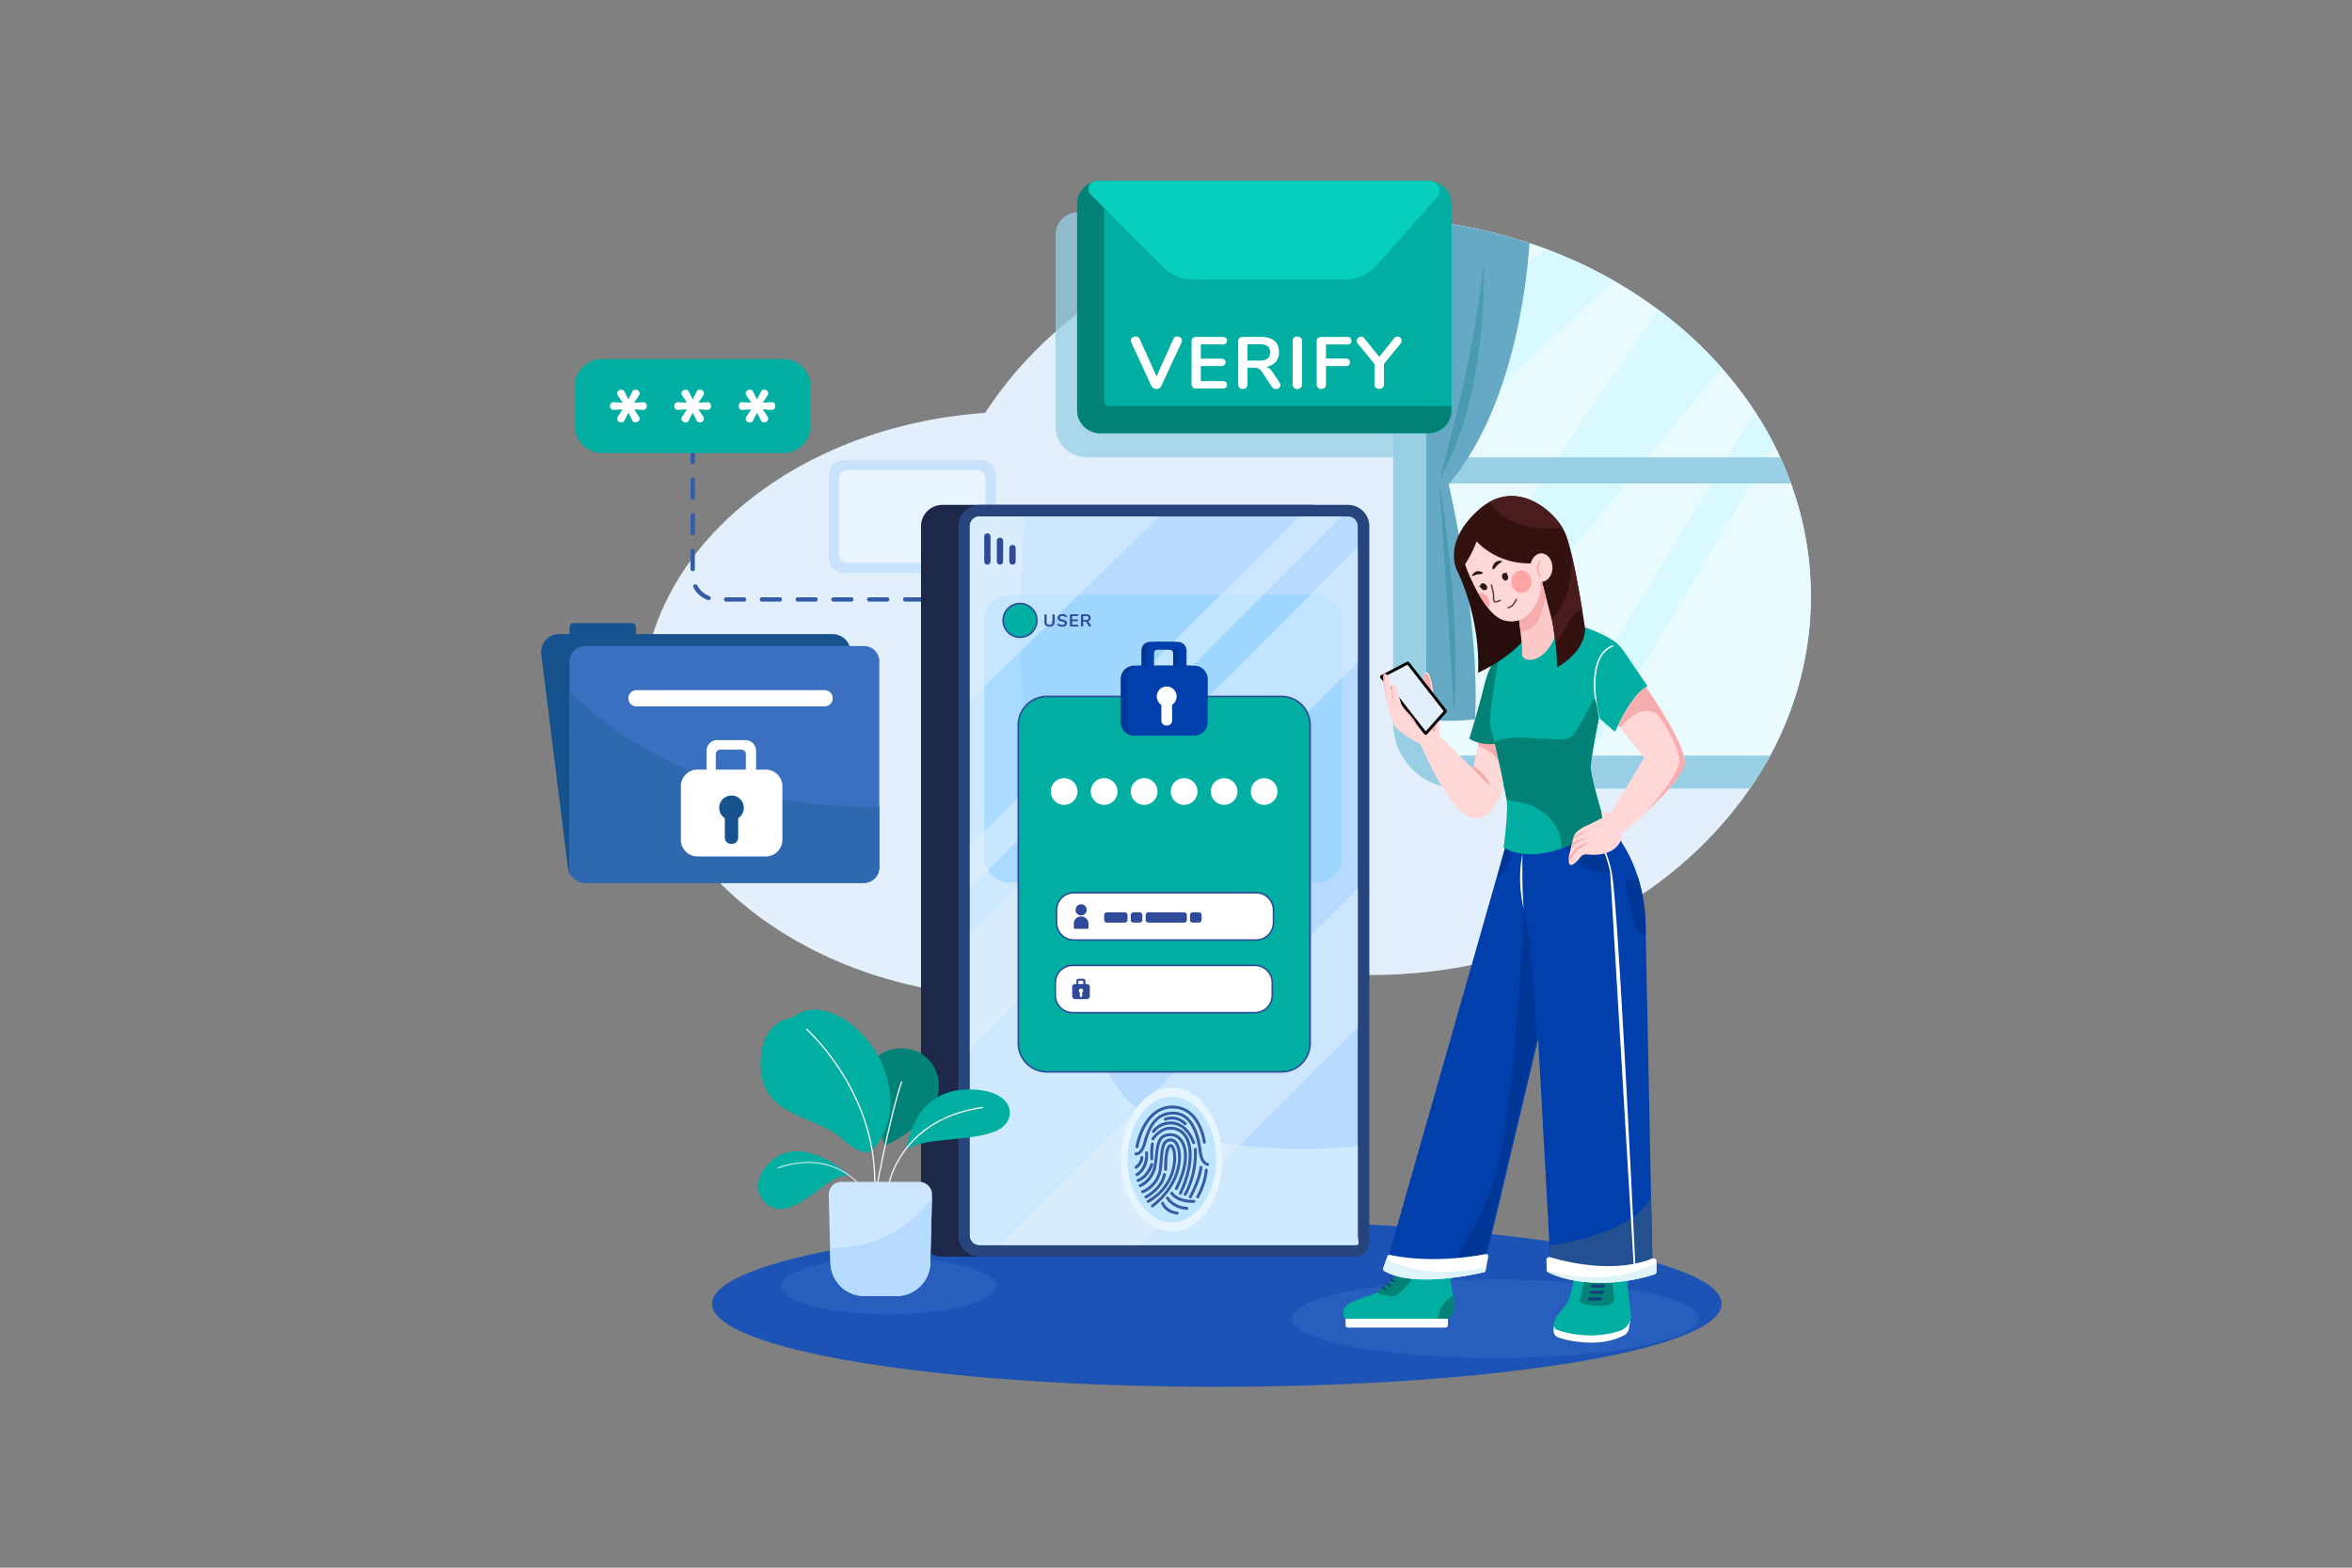 <svg xmlns="http://www.w3.org/2000/svg" xmlns:xlink="http://www.w3.org/1999/xlink" width="1980" height="1320" fill="none" xmlns:v="https://vecta.io/nano"><rect width="100%" height="100%" fill="#808080" stroke="none"/><style><![CDATA[.B{fill:#fff}.C{fill:#00afa1}.D{fill:#028277}.E{fill:#ffd7d7}.F{fill:#f7adad}.G{fill:#2e4a99}.H{fill:#e3f2ff}.I{fill:#003695}.J{fill:#98cfe5}.K{fill:#f5f5f5}]]></style><g clip-path="url(#A)"><path d="M1524.46 502.154c0 47.871-12.27 93.284-34.27 134.027-1.27 2.382-2.6 4.755-3.95 7.103-4.05 7.051-8.4 13.952-13.04 20.701-64.49 93.966-183.42 157.013-319.48 157.013-44.38 0-86.94-6.719-126.38-19.039-49.004 24.01-107.042 37.883-169.268 37.883-175.459 0-317.684-110.424-317.684-246.587 0-128.683 126.952-234.342 288.961-245.596 63.246-98.001 184.801-164.336 324.381-164.336 6.39 0 12.74.142 19.06.424 5.08.22 10.12.528 15.14.926 4.23.33 8.45.728 12.67 1.193 182.61 19.8 323.86 153.865 323.86 316.288z" fill="#e3f0fc"/><path d="M1524.46 502.159c0 47.866-12.27 93.284-34.27 134.022-1.27 2.386-2.6 4.759-3.95 7.107h-298.31V184.673c4.23.317 8.46.732 12.66 1.193 29.59 3.176 58.75 9.513 86.98 18.903a416.43 416.43 0 0 1 15.42 5.5 391.81 391.81 0 0 1 55.28 25.981c13 7.396 25.53 15.574 37.54 24.488a345.41 345.41 0 0 1 53.4 48.865c10.26 11.597 19.67 23.929 28.13 36.897a299.41 299.41 0 0 1 16.27 28.143 270.57 270.57 0 0 1 5.03 10.408c3.32 7.215 6.33 14.555 9.05 22.021a278.06 278.06 0 0 1 16.77 95.087h0z" fill="#e9fbff"/><path d="M1490.2 636.181l-3.95 7.103c-4.05 7.052-8.4 13.952-13.03 20.701h-245.07a55.31 55.31 0 0 1-21.18-4.214c-6.72-2.783-12.82-6.861-17.97-12.003-5.14-5.141-9.21-11.245-12-17.963-2.78-6.717-4.21-13.917-4.21-21.188V183.738a422.97 422.97 0 0 1 15.14.927 395.98 395.98 0 0 1 12.67 1.193v426.677c0 3.106.61 6.181 1.8 9.05a23.62 23.62 0 0 0 5.13 7.672c2.19 2.196 4.8 3.937 7.67 5.125s5.94 1.799 9.05 1.799h265.95z" class="J"/><g fill="#d7f9ff"><path d="M1449.21 309.603l-248.62 302.924V549.23l195.22-288.517a345.47 345.47 0 0 1 53.4 48.89h0zm-90.94-73.378l-130.62 123.606v-106.04l75.34-43.547a391.81 391.81 0 0 1 55.28 25.981h0zm135.34 138.427l-155.46 261.529h-36.77L1477.34 346.5c5.93 9.083 11.36 18.48 16.27 28.152h0z"/></g><path d="M1507.69 407.08h-326.38v-22.025h317.33c3.32 7.218 6.33 14.559 9.05 22.025z" class="J"/><path d="M1219.55 407.846s26.39 111.938 22.26 197.776c0 0-30.93 3.588-41.22-1.168V185.858a416.93 416.93 0 0 1 86.99 18.911c-2.27 33.876-13.51 138.317-68.03 203.077z" fill="#65a9c4"/><g fill="#499ab2"><path d="M1249.08 221.692s4.66 109.497-37.23 181.255c0-.013 28.5-95.899 37.23-181.255zm-37.23 185.388s18.22 106.908 12.11 190.677l-12.11-190.677z"/></g><path d="M1024.38 1167.69c234.68 0 424.93-31.29 424.93-69.89 0-38.61-190.25-69.9-424.93-69.9s-424.926 31.29-424.926 69.9c0 38.6 190.245 69.89 424.926 69.89z" fill="#1c53b4"/><path d="M825.33 387.255H710.532a12.87 12.87 0 0 0-12.865 12.866v69.427a12.87 12.87 0 0 0 12.865 12.865H825.33a12.87 12.87 0 0 0 12.866-12.865v-69.427a12.87 12.87 0 0 0-12.866-12.866z" fill="#c8e2fc"/><path d="M822.5 395.776H713.371c-3.967 0-7.183 3.216-7.183 7.184v63.753c0 3.968 3.216 7.184 7.183 7.184H822.5c3.967 0 7.184-3.216 7.184-7.184V402.96c0-3.968-3.217-7.184-7.184-7.184z" fill="#e9f4ff"/><path d="M747.881 1106.63c50.057 0 90.636-10.65 90.636-23.79 0-13.13-40.579-23.78-90.636-23.78s-90.635 10.65-90.635 23.78c0 13.14 40.579 23.79 90.635 23.79z" fill="#285ebe"/><g fill="#345da5"><path d="M583.135 390.602a1.84 1.84 0 0 1-.699-.138c-.222-.091-.423-.226-.593-.395a1.82 1.82 0 0 1-.396-.592c-.092-.222-.139-.459-.139-.699v-7.302c.022-.469.224-.911.564-1.235a1.83 1.83 0 0 1 1.261-.505c.47 0 .921.181 1.261.505a1.83 1.83 0 0 1 .565 1.235v7.302a1.82 1.82 0 0 1-.534 1.289c-.342.342-.806.535-1.29.535zm193.88 115.961h-15.053a1.83 1.83 0 0 1-1.74-1.826c0-.469.181-.921.504-1.261s.767-.542 1.236-.564h15.061c.469.022.911.224 1.235.564a1.83 1.83 0 0 1 .505 1.261c0 .47-.181.921-.505 1.261a1.83 1.83 0 0 1-1.235.565h-.008zm-30.115 0h-15.057c-.247.012-.494-.027-.726-.113a1.83 1.83 0 0 1-.623-.39 1.82 1.82 0 0 1-.567-1.323c0-.247.05-.492.148-.72a1.83 1.83 0 0 1 1.042-.993c.232-.086.479-.124.726-.112H746.9c.469.022.911.224 1.235.564a1.83 1.83 0 0 1 .505 1.261c0 .47-.181.921-.505 1.261a1.83 1.83 0 0 1-1.235.565h0zm-30.115 0h-15.057c-.247.012-.494-.027-.726-.113a1.83 1.83 0 0 1-.623-.39c-.179-.17-.321-.376-.419-.603s-.147-.472-.147-.72a1.84 1.84 0 0 1 .147-.72c.098-.227.24-.432.419-.603a1.83 1.83 0 0 1 .623-.39c.232-.086.479-.124.726-.112h15.057c.469.022.912.224 1.236.564a1.83 1.83 0 0 1 .504 1.261c0 .47-.18.921-.504 1.261a1.83 1.83 0 0 1-1.236.565h0zm-30.114 0h-15.057a1.83 1.83 0 0 1-1.349-.503 1.82 1.82 0 0 1-.567-1.323c0-.247.05-.492.148-.72a1.83 1.83 0 0 1 1.042-.993c.231-.086.478-.124.726-.112h15.04c.469.022.911.224 1.235.564a1.83 1.83 0 0 1 .505 1.261c0 .47-.181.921-.505 1.261a1.83 1.83 0 0 1-1.235.565h.017zm-30.115 0h-15.057c-.247.012-.494-.027-.726-.113a1.83 1.83 0 0 1-.623-.39 1.82 1.82 0 0 1-.419-.603c-.097-.228-.148-.472-.148-.72a1.84 1.84 0 0 1 .148-.72 1.83 1.83 0 0 1 1.042-.993c.232-.086.479-.124.726-.112h15.057a1.82 1.82 0 0 1 1.235.564 1.83 1.83 0 0 1 .505 1.261c0 .47-.181.921-.505 1.261a1.83 1.83 0 0 1-1.235.565h0zm-30.114 0h-15.058c-.247.012-.494-.027-.726-.113a1.85 1.85 0 0 1-.623-.39c-.179-.17-.321-.376-.419-.603s-.147-.472-.147-.72a1.84 1.84 0 0 1 .147-.72c.098-.227.24-.432.419-.603a1.85 1.85 0 0 1 .623-.39c.232-.086.479-.124.726-.112h15.058c.469.022.911.224 1.235.564a1.83 1.83 0 0 1 .504 1.261c0 .47-.18.921-.504 1.261a1.83 1.83 0 0 1-1.235.565h0zm-29.971-1.219c-.214-.001-.426-.039-.626-.114-5.198-1.893-9.497-5.667-12.045-10.577a1.82 1.82 0 0 1-.201-.684c-.021-.238.005-.479.076-.708a1.81 1.81 0 0 1 .342-.625 1.82 1.82 0 0 1 1.239-.648c.238-.021.479.005.708.076a1.81 1.81 0 0 1 .625.342 1.82 1.82 0 0 1 .447.555 18.46 18.46 0 0 0 10.061 8.838 1.83 1.83 0 0 1 1.164 2.032c-.075.421-.295.803-.622 1.079a1.83 1.83 0 0 1-1.168.43v.004zm-13.336-24.399c-.239.001-.477-.046-.699-.137a1.85 1.85 0 0 1-.989-.987c-.092-.222-.139-.459-.139-.699v-15.057a1.81 1.81 0 0 1 .113-.726 1.83 1.83 0 0 1 .389-.623c.171-.179.376-.322.604-.419s.472-.148.719-.148a1.82 1.82 0 0 1 1.323.567c.171.179.304.391.39.623a1.83 1.83 0 0 1 .113.726v15.057a1.82 1.82 0 0 1-.139.698 1.83 1.83 0 0 1-.395.591 1.81 1.81 0 0 1-.592.396c-.221.091-.458.138-.698.138h0zm0-30.114c-.239 0-.477-.046-.699-.138s-.423-.225-.593-.395a1.82 1.82 0 0 1-.535-1.291V433.95c-.012-.247.026-.494.113-.726a1.83 1.83 0 0 1 .389-.623c.171-.179.376-.322.604-.419a1.83 1.83 0 0 1 .719-.148c.248 0 .493.051.72.148a1.82 1.82 0 0 1 .603.419c.171.179.304.391.39.623s.125.479.113.726v15.057c0 .484-.192.948-.534 1.29s-.806.534-1.29.534h0zm0-30.115c-.239.001-.477-.046-.699-.137a1.85 1.85 0 0 1-.593-.395 1.84 1.84 0 0 1-.396-.593c-.092-.221-.139-.458-.139-.698v-15.058c-.012-.247.026-.494.113-.726a1.84 1.84 0 0 1 .389-.622 1.83 1.83 0 0 1 2.043-.42 1.82 1.82 0 0 1 .993 1.042c.086.232.125.479.113.726v15.058c0 .483-.192.947-.534 1.289s-.806.534-1.29.534h0zm216.256 85.847h-7.298c-.247.012-.494-.027-.726-.113a1.85 1.85 0 0 1-.623-.39c-.179-.17-.321-.376-.419-.603s-.147-.472-.147-.72a1.84 1.84 0 0 1 .147-.72c.098-.227.24-.432.419-.603a1.85 1.85 0 0 1 .623-.39c.232-.086.479-.124.726-.112h7.298c.248-.012.495.026.726.112a1.83 1.83 0 0 1 1.042.993c.098.228.148.473.148.72a1.82 1.82 0 0 1-.567 1.323 1.83 1.83 0 0 1-1.349.503z"/></g><path d="M659.319 302.331H506.948c-12.749 0-23.083 10.334-23.083 23.083v32.979c0 12.748 10.334 23.083 23.083 23.083h152.371c12.748 0 23.083-10.335 23.083-23.083v-32.979c0-12.749-10.335-23.083-23.083-23.083z" class="C"/><g class="B"><path d="M543.628 339.515c.563.638.865 1.464.846 2.314a3.52 3.52 0 0 1-.846 2.348c-.29.33-.655.585-1.064.743a2.72 2.72 0 0 1-1.288.167l-7.425-.381 4.091 6.139c.335.493.52 1.071.533 1.667a2.86 2.86 0 0 1-1.1 2.234c-.674.611-1.552.949-2.462.947-.539.019-1.071-.122-1.529-.405a2.73 2.73 0 0 1-1.048-1.185l-3.333-6.592-3.334 6.604c-.61 1.112-1.468 1.667-2.577 1.667-.91.002-1.788-.336-2.462-.947-.58-.451-.964-1.109-1.07-1.836s.072-1.467.499-2.065l4.091-6.215-7.425.381c-.433.05-.871-.003-1.279-.155s-.774-.397-1.069-.717c-.563-.638-.865-1.464-.846-2.314a3.51 3.51 0 0 1 .846-2.348c.289-.33.654-.584 1.062-.743s.85-.215 1.286-.167l7.425.381-4.091-6.139a2.86 2.86 0 0 1-.529-1.667c0-.426.1-.846.291-1.228s.468-.712.809-.968c.684-.59 1.558-.913 2.462-.909.538-.018 1.07.123 1.528.406s.823.695 1.049 1.185l3.334 6.591 3.333-6.591c.223-.514.595-.947 1.069-1.245a2.76 2.76 0 0 1 1.584-.422c.885.01 1.735.348 2.386.947a2.86 2.86 0 0 1 1.1 2.234 2.83 2.83 0 0 1-.533 1.667l-4.091 6.139 7.425-.381a2.78 2.78 0 0 1 1.278.151c.408.149.776.391 1.074.708zm54.129 0c.563.638.865 1.464.846 2.314a3.51 3.51 0 0 1-.846 2.348 2.71 2.71 0 0 1-2.348.91l-7.425-.381 4.091 6.139c.335.493.52 1.071.533 1.667a2.86 2.86 0 0 1-.295 1.242 2.87 2.87 0 0 1-.805.992c-.674.611-1.552.949-2.462.947-.539.019-1.071-.122-1.529-.405a2.73 2.73 0 0 1-1.048-1.185l-3.334-6.592-3.334 6.604c-.609 1.112-1.468 1.667-2.576 1.667-.91.002-1.788-.336-2.462-.947-.58-.451-.964-1.109-1.07-1.836a2.84 2.84 0 0 1 .499-2.065l4.091-6.215-7.425.381c-.433.05-.871-.003-1.279-.155s-.774-.397-1.069-.717a3.39 3.39 0 0 1-.847-2.314 3.52 3.52 0 0 1 .847-2.348 2.72 2.72 0 0 1 1.062-.743c.409-.158.85-.215 1.286-.167l7.425.381-4.091-6.139a2.86 2.86 0 0 1-.529-1.667 2.76 2.76 0 0 1 .29-1.228c.191-.381.468-.712.81-.968.684-.59 1.558-.913 2.462-.909.538-.018 1.07.123 1.528.406a2.73 2.73 0 0 1 1.048 1.185l3.334 6.591 3.334-6.591c.223-.514.595-.947 1.068-1.245a2.77 2.77 0 0 1 1.585-.422c.885.011 1.734.349 2.386.947a2.87 2.87 0 0 1 .805.992 2.86 2.86 0 0 1 .295 1.242 2.83 2.83 0 0 1-.533 1.667l-4.091 6.139 7.425-.381c.431-.05.868.001 1.276.15a2.77 2.77 0 0 1 1.072.709h0zm54.133 0c.563.638.865 1.464.846 2.314a3.51 3.51 0 0 1-.846 2.348 2.7 2.7 0 0 1-1.062.744c-.409.159-.851.215-1.286.166l-7.425-.381 4.091 6.139a3.12 3.12 0 0 1 .529 1.667 2.86 2.86 0 0 1-.293 1.242c-.19.387-.464.726-.803.992-.675.61-1.553.947-2.462.947a2.73 2.73 0 0 1-1.53-.405c-.458-.283-.823-.695-1.047-1.185l-3.334-6.592-3.334 6.604c-.609 1.112-1.468 1.667-2.576 1.667-.912.002-1.791-.336-2.467-.947-.339-.266-.613-.605-.803-.992a2.86 2.86 0 0 1-.293-1.242c-.004-.598.182-1.181.529-1.667l4.092-6.215-7.426.381c-.432.05-.87-.003-1.278-.155a2.76 2.76 0 0 1-1.07-.717 3.39 3.39 0 0 1-.846-2.314 3.52 3.52 0 0 1 .846-2.348 2.73 2.73 0 0 1 1.063-.743c.409-.158.85-.215 1.285-.167l7.426.381-4.092-6.139c-.347-.486-.533-1.069-.529-1.667.001-.426.1-.846.29-1.226a2.76 2.76 0 0 1 .806-.97 3.76 3.76 0 0 1 2.467-.909c.538-.018 1.07.123 1.528.406s.823.695 1.048 1.185l3.334 6.591 3.334-6.591c.222-.513.594-.946 1.066-1.244a2.77 2.77 0 0 1 1.582-.423 3.6 3.6 0 0 1 2.391.947c.578.452.96 1.11 1.066 1.837a2.85 2.85 0 0 1-.499 2.064l-4.091 6.139 7.425-.381c.431-.05.868.001 1.276.15a2.77 2.77 0 0 1 1.072.709h0z"/></g><path d="M1103.39 425.099H793.328c-9.937 0-17.993 8.056-17.993 17.994v597.047c0 9.94 8.056 17.99 17.993 17.99h310.062c9.94 0 17.99-8.05 17.99-17.99V443.093c0-9.938-8.05-17.994-17.99-17.994z" fill="#1c2749"/><path d="M806.71 1040.14a17.99 17.99 0 0 0 5.277 12.71c3.374 3.37 7.948 5.27 12.717 5.27h316.256c9.94 0 11.8-8.04 11.8-18V443.093a17.98 17.98 0 0 0-5.28-12.724c-3.37-3.374-7.95-5.27-12.72-5.27H824.704c-4.772 0-9.349 1.896-12.723 5.27s-5.271 7.952-5.271 12.724v597.047z" fill="#28447d"/><path d="M1140.96 1048.38H824.708a8.25 8.25 0 0 1-5.837-2.42c-1.548-1.54-2.419-3.64-2.421-5.83V443.097a8.26 8.26 0 0 1 8.258-8.259h310.052c2.19 0 4.29.871 5.84 2.419s2.42 3.65 2.42 5.84v597.043c0 4.55 2.49 8.24-2.06 8.24z" fill="#b6dbff"/><g opacity=".75"><path d="M1140.96 1048.38H824.708a8.25 8.25 0 0 1-5.837-2.42c-1.548-1.54-2.419-3.64-2.421-5.83V443.097a8.26 8.26 0 0 1 8.258-8.259h37.823c-2.272 46.81-23.662 330.25 78.214 480.933 45.892 67.874 202.275 49.179 202.275 49.179v75.19c0 4.55 2.49 8.24-2.06 8.24z" fill="#d7edff"/></g><g opacity=".63"><path d="M1108.78 500.703H849.42c-11.522 0-20.862 9.34-20.862 20.862v200.758c0 11.522 9.34 20.862 20.862 20.862h259.36c11.52 0 20.87-9.34 20.87-20.862V521.565c0-11.522-9.35-20.862-20.87-20.862z" fill="#92d3ff"/></g><g opacity=".5" class="H"><path d="M976.407 434.838L816.45 589.685V443.097a8.26 8.26 0 0 1 8.258-8.259h151.699z"/></g><g opacity=".5" class="H"><path d="M1129.63 434.838L816.45 748.017v-35.979l277.2-277.2h35.98z"/></g><g opacity=".5" class="H"><path d="M1143.02 461.141v96.364L816.45 884.083v-96.377l326.57-326.565z"/></g><g opacity=".5" class="H"><path d="M1143.02 748.085V865.18L959.797 1048.4H842.714L1143.02 748.085Z"/></g><path d="M1078.85 586.414H881.308c-13.289 0-24.061 10.772-24.061 24.061v267.998c0 13.288 10.772 24.06 24.061 24.06h197.542c13.29 0 24.07-10.772 24.07-24.06V610.475c0-13.289-10.78-24.061-24.07-24.061z" class="C"/><path d="M1078.85 903.197H881.307c-6.554-.008-12.838-2.615-17.473-7.25s-7.24-10.92-7.247-17.474V610.47c.007-6.554 2.613-12.838 7.248-17.472s10.918-7.241 17.472-7.248h197.543c6.55.007 12.83 2.613 17.47 7.248s7.24 10.918 7.25 17.472v268.003c-.01 6.555-2.61 12.84-7.25 17.475a24.73 24.73 0 0 1-17.47 7.249zM881.299 587.074a23.43 23.43 0 0 0-16.535 6.861c-4.386 4.386-6.853 10.333-6.861 16.535v268.003c.008 6.202 2.475 12.149 6.861 16.535s10.332 6.853 16.535 6.861h197.551c6.2-.007 12.15-2.474 16.53-6.86a23.43 23.43 0 0 0 6.87-16.536V610.47a23.43 23.43 0 0 0-6.87-16.536c-4.38-4.386-10.33-6.853-16.53-6.86H881.299z" class="G"/><g class="B"><use xlink:href="#B"/><path d="M929.504 677.71a11.25 11.25 0 0 0 11.246-11.245 11.25 11.25 0 0 0-11.246-11.246 11.25 11.25 0 0 0-11.245 11.246 11.25 11.25 0 0 0 11.245 11.245zm33.673 0c6.211 0 11.245-5.035 11.245-11.245a11.25 11.25 0 0 0-11.245-11.246 11.25 11.25 0 0 0-11.245 11.246c0 6.21 5.034 11.245 11.245 11.245zm33.673 0c6.21 0 11.25-5.035 11.25-11.245s-5.04-11.246-11.25-11.246a11.25 11.25 0 0 0-11.246 11.246 11.25 11.25 0 0 0 11.246 11.245z"/><use xlink:href="#C"/><path d="M1064.2 677.71c6.21 0 11.24-5.035 11.24-11.245s-5.03-11.246-11.24-11.246-11.25 5.035-11.25 11.246 5.04 11.245 11.25 11.245zm-6.77 73.992H904.056c-8.068 0-14.609 6.541-14.609 14.609v10.547c0 8.068 6.541 14.609 14.609 14.609h153.374c8.07 0 14.61-6.541 14.61-14.609v-10.547c0-8.068-6.54-14.609-14.61-14.609z"/></g><g class="G"><path d="M1057.43 792.131H904.056c-4.049-.004-7.931-1.615-10.793-4.478a15.29 15.29 0 0 1-4.476-10.795v-10.547a15.29 15.29 0 0 1 4.477-10.793c2.862-2.864 6.743-4.475 10.792-4.48h153.374c4.05.005 7.93 1.616 10.8 4.48 2.86 2.863 4.47 6.744 4.47 10.793v10.547a15.28 15.28 0 0 1-4.47 10.795 15.31 15.31 0 0 1-10.8 4.478zm-153.374-39.769a13.96 13.96 0 0 0-13.962 13.961v10.548a13.96 13.96 0 0 0 13.962 13.961h153.374a13.97 13.97 0 0 0 9.88-4.089c2.61-2.618 4.09-6.169 4.09-9.872v-10.548c0-3.702-1.48-7.254-4.09-9.872a13.97 13.97 0 0 0-9.88-4.089H904.056zm6.088 18.433a4.7 4.7 0 1 0 0-9.4 4.7 4.7 0 0 0 0 9.4zm6.156 6.795v3.478a.98.98 0 0 1-.982.981h-10.356a.98.98 0 0 1-.982-.981v-3.453a5.88 5.88 0 0 1 .961-3.221 5.87 5.87 0 0 1 2.572-2.164c.827-.361 1.72-.546 2.623-.546a6.56 6.56 0 0 1 2.623.546h0c1.048.452 1.941 1.199 2.57 2.152a5.87 5.87 0 0 1 .971 3.208h0z"/></g><path d="M1056.43 812.875H903.053a14.61 14.61 0 0 0-14.609 14.608v10.548c0 8.068 6.541 14.609 14.609 14.609h153.377c8.07 0 14.61-6.541 14.61-14.609v-10.548a14.61 14.61 0 0 0-14.61-14.608z" class="B"/><g class="G"><path d="M1056.42 853.304H903.049a15.29 15.29 0 0 1-15.269-15.269v-10.552a15.29 15.29 0 0 1 4.477-10.791c2.863-2.863 6.744-4.473 10.792-4.477h153.371a15.31 15.31 0 0 1 10.8 4.475c2.86 2.863 4.47 6.745 4.48 10.793v10.552c-.01 4.049-1.62 7.931-4.48 10.793a15.31 15.31 0 0 1-10.8 4.476zm-153.375-39.769a13.96 13.96 0 0 0-13.962 13.961v10.552a13.96 13.96 0 0 0 13.962 13.961h153.375a13.97 13.97 0 0 0 9.88-4.089 13.99 13.99 0 0 0 4.08-9.872v-10.552c0-3.703-1.47-7.254-4.08-9.872a13.97 13.97 0 0 0-9.88-4.089H903.045z"/><use xlink:href="#D"/><use xlink:href="#D"/><path d="M914.984 828.567h-9.959c-.647.001-1.267.258-1.725.716s-.715 1.078-.716 1.725v7.814a2.44 2.44 0 0 0 2.441 2.437h9.959c.321 0 .639-.062.935-.184s.566-.302.793-.528.407-.495.53-.791.187-.613.188-.934v-7.814c-.001-.648-.259-1.269-.718-1.727s-1.08-.714-1.728-.714zm-4.019 7.099v2.872c0 .241-.095.472-.265.642a.91.91 0 0 1-.64.268h-.136c-.24-.001-.47-.097-.64-.268a.91.91 0 0 1-.265-.642v-2.843c-.328-.21-.579-.521-.715-.886a1.8 1.8 0 0 1-.041-1.138c.109-.373.337-.702.649-.935a1.8 1.8 0 0 1 1.08-.36c.39 0 .769.126 1.08.36s.54.562.65.935a1.8 1.8 0 0 1-.042 1.138c-.136.365-.387.676-.715.886v-.029zm35.894-67.494h-15.04c-1.279 0-2.315 1.036-2.315 2.315v4.057c0 1.278 1.036 2.314 2.315 2.314h15.04c1.278 0 2.314-1.036 2.314-2.314v-4.057c0-1.279-1.036-2.315-2.314-2.315zm49.982 0h-30.047c-1.278 0-2.314 1.036-2.314 2.315v4.057c0 1.278 1.036 2.314 2.314 2.314h30.047c1.278 0 2.314-1.036 2.314-2.314v-4.057c0-1.279-1.036-2.315-2.314-2.315zm-37.484 0h-5.111c-1.278 0-2.314 1.036-2.314 2.315v4.057c0 1.278 1.036 2.314 2.314 2.314h5.111c1.278 0 2.314-1.036 2.314-2.314v-4.057c0-1.279-1.036-2.315-2.314-2.315zm49.873 0h-5.11a2.32 2.32 0 0 0-2.32 2.315v4.057a2.32 2.32 0 0 0 2.32 2.314h5.11a2.31 2.31 0 0 0 2.31-2.314v-4.057a2.31 2.31 0 0 0-2.31-2.315z"/></g><path d="M986.459 1036.87c23.581 0 42.691-27.11 42.691-60.548s-19.11-60.547-42.691-60.547c-23.576 0-42.688 27.108-42.688 60.547s19.112 60.548 42.688 60.548z" fill="#e6f5ff"/><path d="M986.459 1029.21c20.591 0 37.281-23.68 37.281-52.888s-16.69-52.885-37.281-52.885-37.286 23.678-37.286 52.885 16.693 52.888 37.286 52.888z" fill="#c0e6ff"/><g fill="#345da5"><path d="M958.328 965.944c.178-1.066.423-2.116.698-3.178a66.24 66.24 0 0 1 2.442-7.695l.461-1.147.114-.275c0-.046.038-.093.059-.139.059-.149-.135.313-.046.101l.266-.613 1.109-2.387a47.88 47.88 0 0 1 2.678-4.725l1.62-2.315a2.54 2.54 0 0 1 .203-.27c-.271.296 0 0 .055-.068l.466-.584.905-1.057 1.98-2.023 1.074-.952.529-.423.271-.211c-.347.228.055-.038.131-.098.776-.581 1.585-1.115 2.425-1.599l1.269-.681.668-.317.322-.148.131-.055.131-.055-.135.055c.928-.377 1.877-.7 2.843-.965l1.523-.351.749-.131.38-.06h.064c-.233.034.101 0 .139 0a26.52 26.52 0 0 1 3.427-.177l1.663.072c.262 0 .521.042.783.067l.385.047a1.57 1.57 0 0 0 .194 0h-.025c1.028.144 2.044.359 3.042.643l1.421.457.652.245.322.131c.228.093-.229-.101-.077-.033l.225.097a22.87 22.87 0 0 1 2.479 1.269l1.134.736.533.377.26.194c.06.034.11.074.15.119-.17-.237-.14-.114-.04-.034a26.5 26.5 0 0 1 3.83 3.74l.4.487c.07.08.13.165.19.245l.08.097-.08-.101.06.076.77 1.053 1.38 2.145c.84 1.425 1.59 2.9 2.24 4.417l.12.258c0 .038.03.072.04.106.09.212-.12-.3-.04-.089l.23.542.42 1.045.72 2.069 1.06 3.663.84 4.337c.04.233-.05-.423-.02-.173v.05c.01.328.14.641.37.873.24.232.55.365.88.371.6-.029 1.32-.554 1.24-1.244a37.96 37.96 0 0 0-.59-3.384c-.54-2.516-1.27-4.987-2.19-7.391a40.51 40.51 0 0 0-4.7-9.042c-2.15-3.13-4.94-5.775-8.179-7.763-3.727-2.162-7.96-3.298-12.269-3.292-4.416-.066-8.771 1.043-12.616 3.216a30.28 30.28 0 0 0-8.885 8.064c-2.204 2.948-4.05 6.148-5.5 9.532-1.246 2.842-2.292 5.769-3.13 8.757-.423 1.528-.813 3.068-1.096 4.629l-.038.211c-.082.318-.037.655.125.941a1.27 1.27 0 0 0 .742.591c.601.135 1.413-.182 1.527-.872l.017-.008z"/><path d="M955.963 972.734c2.365.377 4.485-1.349 5.818-3.114 1.425-1.886 2.212-4.163 2.872-6.405l1.27-4.286 1.692-4.84.237-.579.034-.089.139-.326.567-1.269 1.269-2.446 1.469-2.36.397-.559.195-.262c.068-.085.347-.423.089-.123l.875-1.066a22.17 22.17 0 0 1 1.976-1.997l.529-.453.229-.19.173-.135c.186-.148-.22.165 0 0l1.159-.813c.823-.536 1.687-1.006 2.585-1.404l.182-.081c.102-.042.131 0-.08.034.126-.037.248-.086.364-.148l.753-.275 1.493-.448 1.582-.343.424-.072.173-.025c.021 0 .313-.047.097 0l.284-.034.495-.051c1.142-.109 2.29-.132 3.435-.068.241 0 .482.034.724.06l.393.042h.152-.021l1.464.283 1.392.398.613.22.305.118c.055.022.11.051.169.068-.139-.042-.22-.093-.034 0 .823.359 1.615.784 2.37 1.269l1.117.783c.22.165-.195-.156.055.042l.27.22.533.453c.664.594 1.29 1.228 1.879 1.9l.42.512.2.245.17.207.12.157.21.288.42.579c1.04 1.526 1.95 3.138 2.72 4.819l.26.592.15.33.04.102.51 1.269.92 2.61 1.38 5.022.88 4.502.29 1.9c0 .135.04.275.05.423.02.148-.04-.368 0-.064 0 .076.03.157.03.237l.25 1.849c.37 2.458.91 4.933 2.02 7.192.71 1.515 1.83 2.799 3.23 3.702.61.362 1.26.646 1.93.846.32.08.65.034.94-.128a1.32 1.32 0 0 0 .59-.743 1.28 1.28 0 0 0-.13-.938c-.16-.285-.43-.496-.74-.59l-.42-.148-.21-.08c-.19-.072.28.123.14.059l-.13-.059a6.2 6.2 0 0 1-.85-.461l-.37-.262c.35.215.12.093.03 0l-.22-.191c-.26-.239-.5-.496-.72-.77-.2-.245.16.237-.02-.029l-.16-.22-.35-.538a13.46 13.46 0 0 1-.62-1.222.4.4 0 0 0-.06-.14c.15.245.07.169.04.085l-.15-.369-.28-.791-.47-1.692-.43-2.048-.17-1.112-.08-.491c.03.211 0-.064 0-.114l-.03-.275-.27-1.98-.73-4.197c-.66-3.419-1.64-6.769-2.91-10.01-1.43-3.567-3.28-6.99-5.86-9.858a18.83 18.83 0 0 0-9.641-5.855 22.09 22.09 0 0 0-13.403 1.269c-3.693 1.574-6.714 4.294-9.05 7.522-2.187 3.017-3.735 6.456-4.992 9.947-.558 1.548-1.053 3.118-1.523 4.692s-.893 3.236-1.468 4.806c-.051.144-.106.283-.161.423l-.101.258c-.026.059-.119.279 0 .046-.136.309-.275.61-.423.91-.251.498-.534.98-.847 1.443-.122.19-.287.368-.397.562.182-.321 0 0-.072.085l-.22.254c-.261.292-.544.563-.846.812-.25.208.16-.11 0 0-.072.047-.14.098-.208.148-.131.089-.266.17-.423.246s-.228.122-.347.177-.359.11.081-.029l-.178.068a4.26 4.26 0 0 1-.596.169c-.174.034-.424.029.055 0l-.22.021c-.199 0-.724-.068-.077.034-.317-.08-.653-.035-.938.126s-.495.427-.589.741c-.135.597.182 1.422.867 1.532v-.043zm25.732-29.179c.173-.085.342-.14-.051 0l.66-.25c.762-.254 1.545-.441 2.34-.558a.77.77 0 0 0 .19-.03c-.267.114-.228.029-.072 0l.423-.042.846-.055a14.67 14.67 0 0 1 1.887.055 1.75 1.75 0 0 1 .504.055s-.305-.047-.072 0l.258.038 1.155.237c.728.185 1.444.42 2.141.702.317.127-.233-.11.084.038l.385.178.681.338 1.27.753a16.67 16.67 0 0 1 2.538 2.01c.114.122.251.22.404.288a1.25 1.25 0 0 0 .485.108c.167.002.333-.028.488-.091a1.24 1.24 0 0 0 .414-.275c.118-.118.211-.259.273-.414s.093-.321.09-.488a1.25 1.25 0 0 0-.109-.485c-.068-.152-.167-.29-.289-.403-2.729-2.539-6.08-4.442-9.803-4.954-2.331-.343-4.709-.165-6.964.52a10.92 10.92 0 0 0-1.43.554 1.27 1.27 0 0 0-.444 1.693 1.27 1.27 0 0 0 .756.562c.315.084.651.043.936-.114l.026.03z"/><path d="M972.053 953.353c.021-.034.047-.063.072-.097.072-.098-.258.33-.089.118l.135-.173.847-.965 1.396-1.341a7.68 7.68 0 0 1 .871-.719c-.203.131-.046.038.055-.038l.246-.182.512-.356a17.33 17.33 0 0 1 2.373-1.353l.322-.149.139-.063c.169-.076-.186.076 0 0l.677-.262a13.02 13.02 0 0 1 1.434-.423l1.566-.326.402-.064c.055 0 .317-.046.067 0h.068l.846-.084c1.147-.095 2.3-.079 3.444.046.123 0 .609.102.165 0l.423.068.91.173c.596.136 1.185.301 1.764.495l.91.339c.177.072.084.055-.043-.021a1.27 1.27 0 0 0 .22.097l.47.216a17.49 17.49 0 0 1 1.743.964l.893.597.397.292c.038.035.079.066.123.093l-.101-.076.241.194c.593.48 1.158.994 1.692 1.54.57.577 1.109 1.183 1.616 1.815l.199.25c.068.08-.051-.068-.055-.072l.11.148.389.525.788 1.151c1.1 1.71 2.05 3.51 2.85 5.381l.07.165c.08.182-.07-.156 0 .03l.14.334.34.846a1.24 1.24 0 0 0 .59.741 1.25 1.25 0 0 0 .93.126c.59-.19 1.12-.88.85-1.531-1.51-3.905-3.48-7.662-6.279-10.805-2.062-2.348-4.635-4.192-7.522-5.39a18.24 18.24 0 0 0-7.514-1.27 19.1 19.1 0 0 0-8.838 2.437 21.03 21.03 0 0 0-4.049 3.068 15.21 15.21 0 0 0-1.933 2.17l-.076.101c-.166.282-.214.617-.135.933s.279.589.558.76c.283.159.615.204.93.125a1.27 1.27 0 0 0 .762-.548l.089-.03zm-.356 6.122l.394-.567.207-.283.119-.161c.135-.178-.237.304 0 .025l.672-.816c.574-.669 1.184-1.304 1.828-1.904l1.185-1.032.304-.246c.199-.156-.241.182-.038.034l.161-.123.723-.516c.994-.635 2.03-1.201 3.102-1.692-.364.182.097-.038.19-.072l.423-.161.956-.304.918-.229.47-.093a2.16 2.16 0 0 0 .558-.093l-.169.025h.165l.246-.029.495-.038 1.104-.034 1.049.046.448.047c.089 0 .182 0 .267.029-.355-.067.055 0 .127.022a16.54 16.54 0 0 1 2.344.558l.973.343.173.068c.127.05.182.148-.067-.03a3.21 3.21 0 0 0 .402.178 13.3 13.3 0 0 1 1.362.731l.622.424.304.215.148.115c.174.122-.258-.212 0 0 .805.647 1.543 1.374 2.2 2.17l.246.305c.152.194-.182-.246-.038-.043l.118.157.495.702.872 1.455.74 1.524.085.194c-.161-.334-.047-.106 0-.029s.11.27.16.423l.335.905a27.8 27.8 0 0 1 .995 3.774l.18.973.08.495.04.25v.169c-.03-.191-.03-.216 0-.076l.21 2.073c.21 3.167.12 6.347-.27 9.498l-.07.622c0 .101-.03.207-.04.309.04-.309 0 .042 0 .088l-.211 1.371-.491 2.695-1.367 5.598-1.844 5.732-1.134 3.004-1.202 2.88-1.354 2.96c-.157.29-.198.62-.116.94a1.32 1.32 0 0 0 .561.76c.282.15.615.2.93.12a1.25 1.25 0 0 0 .762-.55 100.82 100.82 0 0 0 4.963-12.466 75.63 75.63 0 0 0 2.733-11.33c.56-3.4.81-6.844.74-10.289-.06-2.95-.48-5.882-1.24-8.733-.63-2.428-1.67-4.734-3.063-6.824-1.296-1.927-2.993-3.552-4.975-4.764-2.521-1.466-5.385-2.238-8.301-2.238-2.835.029-5.616.776-8.085 2.171-1.983 1.117-3.784 2.529-5.343 4.188a23.07 23.07 0 0 0-2.496 3.072c-.034.05-.068.101-.098.152-.159.283-.204.615-.125.93a1.27 1.27 0 0 0 .548.762c.286.157.621.198.936.114a1.27 1.27 0 0 0 .757-.562l.012-.068zm-2.741 3.389a48.62 48.62 0 0 0-.669 8.25l.102 4.654c0 .33.131.646.364.879s.55.364.88.364.646-.131.879-.364a1.24 1.24 0 0 0 .365-.879 69.24 69.24 0 0 1 0-7.514l.203-2.602.11-.973.051-.377c-.064.508 0 .059 0-.072l.114-.702c.087-.318.045-.658-.118-.945a1.24 1.24 0 0 0-.752-.584c-.318-.088-.658-.046-.944.118a1.24 1.24 0 0 0-.585.751v-.004zm-4.975 7.729a20.51 20.51 0 0 1-.072 4.472c0 .161-.038.326-.059.487-.034.288.046-.309 0 0 0 .097-.03.19-.043.288l-.19 1.083a23.04 23.04 0 0 1-.571 2.255l-.423 1.18-.229.575c-.063.153.102-.228.034-.08l-.063.144-.148.326c-.377.814-.814 1.599-1.308 2.348l-.423.622-.114.156a3.29 3.29 0 0 1-.216.271c-.352.432-.726.846-1.121 1.24a15.29 15.29 0 0 1-1.231 1.1l-.144.118c-.25.199.211-.152-.051.038l-.309.224-.808.542a1.25 1.25 0 0 0-.44 1.709 1.25 1.25 0 0 0 1.71.44c3.476-2.242 6.094-5.591 7.429-9.506a24.79 24.79 0 0 0 1.354-8.365c.006-.549-.02-1.099-.077-1.645a1.27 1.27 0 0 0-1.243-1.24c-.61.025-1.32.55-1.24 1.24l-.004-.022zm-4.019 4.113v.423a.87.87 0 0 1-.022.232c-.021.077 0 .089 0 .132s.06-.381 0-.123l-.139.685-.237.817-.169.448c-.102.258.088-.194 0 0l-.11.237c-.17.359-.359.708-.567 1.045l-.318.483-.186.266-.084.114c-.089.123.135-.165 0 0-.34.423-.704.824-1.092 1.202l-.681.618-.372.308c-.11.085 0 0 0 0l-.305.229a1.26 1.26 0 0 0-.548.762c-.079.315-.034.647.125.93.334.516 1.138.846 1.692.444 2.852-2.115 5.136-5.051 5.5-8.66a3.96 3.96 0 0 0 .03-.635c.01-.169-.015-.338-.073-.497a1.25 1.25 0 0 0-.264-.429c-.116-.123-.257-.221-.412-.288s-.323-.102-.493-.102a1.25 1.25 0 0 0-.493.102c-.155.067-.295.165-.412.288a1.25 1.25 0 0 0-.264.429c-.058.159-.082.328-.073.497l-.033.043z"/><path d="M968.423 980.13l-.36.994-.211.524c-.068.174.14-.334.042-.11 0 .043-.034.089-.055.132l-.148.338-.685 1.413c-.599 1.16-1.282 2.274-2.044 3.334l-.3.423-.097.127-.127.161-.711.846c-.517.585-1.065 1.141-1.642 1.667l-1.045.871c.03 0 .22-.16.043-.029l-.144.106-.292.207-.558.381-1.223.715-.669.334-.3.135c-.038 0-.224.102-.068.034s-.11.042-.114.047c-.31.098-.57.311-.727.595a1.27 1.27 0 0 0-.119.932c.186.58.88 1.13 1.527.867a19.88 19.88 0 0 0 8.263-6.524c1.516-2.001 2.757-4.197 3.689-6.528l.491-1.324a1.27 1.27 0 0 0-.867-1.527c-.318-.081-.654-.035-.938.127s-.496.426-.59.74l-.021-.008zm-8.157 19.385a15.63 15.63 0 0 0 3.63-2.027c2.707-1.953 4.971-4.455 6.643-7.344 1.129-1.97 2.005-4.076 2.606-6.266.727-2.623.985-5.322 1.269-8.038l.423-3.736.207-1.693c0-.152.034-.3.06-.452-.043.283 0 0 0-.114l.122-.872a40 40 0 0 1 1.147-5.589l.385-1.163.19-.504.059-.144c.06-.148-.135.309-.042.102l.127-.279a11.06 11.06 0 0 1 1.058-1.841l.067-.093c-.152.199.034-.042.072-.089l.339-.38c.225-.241.465-.467.719-.677l.08-.068c.161-.135-.228.169-.101.08l.19-.143.423-.28a8.6 8.6 0 0 1 .906-.478c.279-.131-.258.098 0 0l.241-.093.533-.177c.368-.115.742-.208 1.121-.28l.584-.097c.195-.03-.119 0-.131 0a1.25 1.25 0 0 0 .173 0l.381-.038 1.324-.072h1.028l.381.034h.203.089c.203.021-.338-.051-.152 0 .549.084 1.092.207 1.624.368l.804.296c.174.064-.326-.148-.084-.038l.207.093.368.182c.511.26 1.001.562 1.464.901l.19.14c.144.11-.271-.216-.063-.047l.368.305.664.617.63.677.292.356.132.161c-.297-.343-.055-.068 0 0 .396.54.757 1.106 1.083 1.692l.478.931.22.478c.026.074.057.146.093.216-.203-.385 0-.043 0 .059.587 1.481 1.012 3.022 1.269 4.594l.097.627.026.173s-.043-.326 0-.119c0 .119.029.242.046.36l.127 1.396.076 2.898-.186 3.131c0 .25-.051.499-.076.753l-.051.402c0 .059 0 .119-.021.178-.021.156-.025.237 0 .034l-.271 1.755a58.34 58.34 0 0 1-1.819 7.396l-1.392 4.032-.821 2.115-.215.516-.098.233c.072-.169 0 .025 0 .051l-.507 1.167-2.048 4.337a1.31 1.31 0 0 0-.161.46 1.27 1.27 0 0 0 .026.49 1.23 1.23 0 0 0 .211.44c.098.13.221.24.362.32s.296.14.458.16a1.14 1.14 0 0 0 .486-.02c.158-.04.307-.12.438-.21.131-.1.242-.23.325-.37a80.38 80.38 0 0 0 6.443-16.92c1.058-4.349 1.671-8.884 1.35-13.373-.245-3.385-1.007-6.812-2.657-9.82a14.09 14.09 0 0 0-5.538-5.69c-2.602-1.388-5.475-1.604-8.36-1.168a10.09 10.09 0 0 0-4.328 1.65c-1.258.903-2.287 2.088-3.004 3.461-1.819 3.431-2.285 7.488-2.767 11.279l-.88 7.671-.051.448c0 .093-.021.186-.034.279s-.042.313 0 .051l-.16 1.02c-.106.63-.233 1.269-.381 1.882a27.31 27.31 0 0 1-1.066 3.47c-.093.245-.182.503-.296.744.118-.249 0 0-.047.106l-.195.423a24.33 24.33 0 0 1-.693 1.379c-.465.861-.984 1.692-1.553 2.488l-.364.491c-.169.232.165-.208-.042.059l-.22.271a15.31 15.31 0 0 1-.846.969c-.516.567-1.061 1.106-1.633 1.616-.259.228-.517.448-.783.664l-.207.161c-.216.173.194-.148.05-.034l-.397.296a20.7 20.7 0 0 1-1.363.91 16.16 16.16 0 0 1-1.81.952c-.216.097.385-.157.101-.043l-.063.026a1.24 1.24 0 0 0-.752.584c-.163.287-.205.627-.118.945a1.25 1.25 0 0 0 .585.752 1.24 1.24 0 0 0 .945.117l.029.009z"/><path d="M962.263 1004.68a20.58 20.58 0 0 0 4.773-2.54c2.813-1.88 5.22-4.313 7.081-7.143a25.41 25.41 0 0 0 3.754-9.334c.28-1.634.472-3.282.575-4.937l.423-5.005.423-4.231.106-.846c0-.084 0-.165.034-.249.034-.28-.034.228 0 .046s.046-.347.072-.516c.08-.55.169-1.096.266-1.642a25.2 25.2 0 0 1 .656-2.779c.119-.389.254-.77.423-1.151.11-.283-.127.288 0 0l.102-.233a9.76 9.76 0 0 1 .266-.52c.164-.293.344-.575.542-.846.072-.106-.225.266-.034.046.051-.059.097-.122.152-.177.106-.123.22-.237.334-.347s.237-.191.347-.296c0 0-.292.211-.156.122l.101-.072.203-.139a8.35 8.35 0 0 1 .394-.224c.063-.03.127-.064.19-.089l.093-.047c.212-.097-.304.119-.118.051a8.76 8.76 0 0 1 .922-.284c.169-.038.334-.067.504-.097h.097c.207-.034-.351.038-.14 0l.297-.029a9.17 9.17 0 0 1 1.087-.043l.317.021c.262 0-.313-.055-.161-.025l.17.03a4.33 4.33 0 0 1 .609.169l.161.063c.143.051-.373-.173-.132-.055l.292.144a6 6 0 0 1 .567.364c.241.169-.139-.118-.076-.059s.085.063.127.101.186.161.279.25a6.93 6.93 0 0 1 .516.541c.085.098.161.195.237.292s-.228-.309-.059-.076l.152.207a11.12 11.12 0 0 1 .88 1.507c.064.127.123.258.182.385s.068.143.098.22c.127.283-.127-.318 0 0a17.15 17.15 0 0 1 .351.943c.232.681.427 1.375.584 2.077.088.377.165.758.228 1.139l.097.562c0 .098.03.199.043.301v.11c.029.211-.047-.369 0-.055a30.58 30.58 0 0 1 .215 2.538 36.32 36.32 0 0 1-.207 5.682c-.025.25-.059.503-.089.753s.034-.258 0-.085l-.025.174-.064.423a40.13 40.13 0 0 1-.262 1.557 46.56 46.56 0 0 1-.723 3.203 47.89 47.89 0 0 1-1.016 3.338l-.613 1.692-.317.808-.161.389c-.03.076-.059.157-.093.229.161-.326 0 .021-.043.093a53.14 53.14 0 0 1-3.575 6.879 53.33 53.33 0 0 1-2.301 3.452l-.601.83-.326.42c-.038.05-.08.1-.118.15l-.119.16a40.49 40.49 0 0 1-1.383 1.69 64.18 64.18 0 0 1-6.511 6.69l-1.794 1.54-.982.8-.452.36-.275.22-.119.09c-.512.39-.846 1.09-.444 1.69.326.51 1.147.87 1.692.43 5.16-3.94 9.721-8.6 13.539-13.85 3.121-4.31 5.594-9.056 7.34-14.085a44.88 44.88 0 0 0 2.488-12.985c.118-3.384-.178-6.904-1.269-10.128-.8-2.327-2.082-4.802-4.29-6.08a5.88 5.88 0 0 0-3.343-.732c-1.622.031-3.193.573-4.489 1.549-1.235.977-1.984 2.416-2.513 3.867-.654 1.993-1.09 4.051-1.303 6.139-.385 2.893-.617 5.813-.846 8.723l-.216 2.763-.097 1.13-.068.613-.025.203c0 .144 0 .136 0-.029l-.025.203c-.205 1.411-.523 2.803-.952 4.163-.195.613-.423 1.222-.656 1.819-.026.081-.059.161-.097.237 0-.025.114-.262.029-.063a11.32 11.32 0 0 1-.207.461 18.68 18.68 0 0 1-.389.82c-.526 1.049-1.129 2.057-1.803 3.017l-.478.656-.089.118c-.16.212.182-.232 0-.025l-.27.338c-.33.423-.673.8-1.028 1.181-.65.7-1.339 1.363-2.065 1.984l-.508.423-.228.182-.136.11.072-.055-1.015.74c-.564.403-1.155.773-1.773 1.113a21.28 21.28 0 0 1-1.468.78l-.546.25-.224.1c.284-.12.284-.11.076-.03l-.33.13a1.13 1.13 0 0 0-.459.2 1.22 1.22 0 0 0-.341.37c-.087.14-.145.3-.168.47s-.012.34.033.5c.045.17.123.32.229.45a1.27 1.27 0 0 0 .386.32c.149.08.313.13.482.14a1.06 1.06 0 0 0 .498-.06l.017.06zm3 4.22a30.01 30.01 0 0 0 4.654-3c3.376-2.47 6.265-5.54 8.52-9.063a23.13 23.13 0 0 0 3.013-7.472 1.24 1.24 0 0 0 .06-.498 1.25 1.25 0 0 0-.141-.482c-.08-.149-.189-.281-.321-.386a1.24 1.24 0 0 0-.447-.229c-.163-.045-.333-.056-.501-.033a1.23 1.23 0 0 0-.473.168 1.25 1.25 0 0 0-.369.341c-.098.138-.167.294-.203.459a21.28 21.28 0 0 1-1.007 3.41c-.046.127-.101.254-.152.381s-.093.275 0 0c0 .059-.051.114-.072.169l-.381.821a22 22 0 0 1-.795 1.494c-.546.94-1.149 1.845-1.807 2.711l-.127.17.038-.051-.236.296-.508.609c-.334.398-.681.783-1.037 1.164-1.289 1.351-2.676 2.611-4.15 3.761-.127.1.258-.2.068-.05l-.102.07-.258.2c-.157.11-.313.23-.474.35-.292.21-.584.42-.88.61a33.63 33.63 0 0 1-1.548 1.01c-.533.33-1.071.65-1.629.93a1.26 1.26 0 0 0-.548.76 1.27 1.27 0 0 0 .125.93 1.24 1.24 0 0 0 .756.56c.315.09.65.05.936-.11h-.004zm17.295-24.21l.034-4.23.207-4.121.199-2.209.127-1.117a1.36 1.36 0 0 1 .038-.27s-.047.334 0 .131v-.136l.076-.528a25.51 25.51 0 0 1 .872-3.939l.292-.821c.021-.055.11-.262 0-.038s0 0 .025-.055l.173-.36c.108-.215.23-.422.364-.622l.081-.114c.139-.207-.191.224-.077.093l.212-.241.207-.195c.178-.16-.165.115-.114.089l.123-.084c.078-.037.154-.078.228-.123.239-.125.419-.337.505-.592a1.04 1.04 0 0 0-.62-1.304 1.04 1.04 0 0 0-1.326.569c-.105.248-.11.526-.013.778a1.04 1.04 0 0 0 .529.569c.244.115.522.13.777.043l.119-.033c.237-.064.224.033-.081 0 .042.004.085.004.127 0 .224-.022-.224-.047-.194-.034.041.014.083.024.126.029l.119.043s-.355-.178-.233-.093l.068.033.118.072c.022 0 .038.03.06.038.143.081-.267-.228-.174-.131s.165.144.237.22l.114.127c.186.212-.139-.194-.067-.093a7.83 7.83 0 0 1 .423.711l.199.423.05.11c.068.152-.148-.36-.067-.152l.101.254a15.2 15.2 0 0 1 .656 2.322l.237 1.396c.038.271-.038-.296 0-.101l.025.182c0 .135.03.266.043.402l.076.799c.091 1.149.12 2.301.088 3.453a37.28 37.28 0 0 1-.304 3.892v.127c-.021.152.038-.301 0-.144 0 .072-.021.144-.03.22l-.084.563-.174 1.019-.423 2.116c-.354 1.49-.789 2.961-1.303 4.404l-.423 1.091-.216.55-.114.275-.08.195-.068.161-.123.279-.262.584-.525 1.104a40.93 40.93 0 0 1-2.585 4.493l-1.552 2.196-.204.267c.178-.212.001 0-.067.084l-.449.563-.918 1.091a45.11 45.11 0 0 1-4.12 4.13l-1.147.97-.592.48-.305.24c-.042.03-.186.14.025-.02l-.194.14-2.619 1.86-2.809 1.73a1.26 1.26 0 0 0-.445 1.69c.175.28.448.47.762.55a1.26 1.26 0 0 0 .931-.12c3.833-2.18 7.353-4.86 10.462-7.99a43.07 43.07 0 0 0 10.814-18.472c.822-2.868 1.338-5.815 1.54-8.791.173-2.412.082-4.834-.27-7.226a14.17 14.17 0 0 0-1.498-4.861c-.69-1.223-1.874-2.281-3.385-1.87-1.083.296-1.874 1.21-2.39 2.166-.582 1.142-1.009 2.357-1.269 3.613a53.01 53.01 0 0 0-1.092 9.096 96.98 96.98 0 0 0-.123 6.054v.309c0 .33.131.646.365.88a1.24 1.24 0 0 0 .879.364c.33 0 .647-.131.88-.364s.364-.55.364-.88l.051.042zm2.856 20.6a9.46 9.46 0 0 0 2.365 2.64 20.71 20.71 0 0 0 8.622 4.04 36.98 36.98 0 0 0 8.519.85c.17.01.34-.02.5-.08a1.13 1.13 0 0 0 .43-.26c.12-.12.22-.26.29-.41.06-.16.1-.33.1-.5a1.43 1.43 0 0 0-.1-.49c-.07-.15-.17-.29-.29-.41a1.13 1.13 0 0 0-.43-.26c-.16-.06-.33-.09-.5-.08-1.31 0-2.63-.04-3.93-.15l-.9-.09c-.131 0-.27-.03-.418-.05-.039 0-.259-.04-.085 0l-.182-.03-1.604-.28c-.952-.19-1.892-.43-2.817-.73l-1.223-.42-.567-.23.106.05-.127-.06-.279-.12c-.649-.3-1.279-.63-1.887-1.01l-.774-.5-.33-.23-.157-.12c-.224-.17.245.2.025.02a12.26 12.26 0 0 1-1.793-1.72l-.148-.19c-.115-.14.236.32.11.14l-.055-.07-.191-.27-.144-.24c-.174-.27-.447-.47-.762-.54-.314-.08-.647-.04-.93.12a1.26 1.26 0 0 0-.563.76c-.083.31-.042.65.115.93l.004-.01zm-3.647 4.1c.685 1.1 1.512 2.09 2.458 2.97 2.243 2.16 4.915 3.82 7.844 4.88 2.248.81 4.598 1.29 6.981 1.44a1.29 1.29 0 0 0 .872-.37 1.26 1.26 0 0 0 .368-.87c0-.33-.14-.64-.369-.87a1.24 1.24 0 0 0-.871-.37l-.787-.07-.385-.04-.22-.03c-.055 0-.313-.04-.047 0l-1.502-.26a22.16 22.16 0 0 1-2.775-.74l-1.231-.45-.068-.03c-.106-.04-.211-.09-.313-.14l-.575-.27a19.91 19.91 0 0 1-2.048-1.12l-.88-.58-.398-.29-.19-.14c-.254-.19.127.1 0 0l-1.375-1.17a18.94 18.94 0 0 1-1.828-2c.263.33.11.15 0 0l-.131-.18-.211-.3-.17-.26c-.083-.14-.193-.27-.324-.36-.131-.1-.28-.17-.439-.21a1.32 1.32 0 0 0-.485-.03 1.25 1.25 0 0 0-.459.16c-.141.08-.264.19-.362.33-.098.13-.17.28-.21.43a1.27 1.27 0 0 0-.027.49c.023.16.078.32.161.46l-.004-.01zm-4.248 4.05a10.63 10.63 0 0 0 1.57 2.83 15.36 15.36 0 0 0 5.863 4.78c1.9.86 3.921 1.41 5.991 1.65.33 0 .646-.14.88-.37a1.24 1.24 0 0 0 .364-.88c-.008-.33-.141-.64-.373-.87a1.29 1.29 0 0 0-.871-.37h-.11l-.321-.04-.681-.12-1.24-.29-1.147-.35-.558-.2-.25-.1c-.042 0-.084-.04-.127-.05-.16-.06.212.09.055 0a18.28 18.28 0 0 1-1.84-.95 9.02 9.02 0 0 1-.8-.52l-.355-.26c-.14-.1-.101-.08.025.03-.063-.06-.131-.11-.194-.16-.427-.34-.834-.72-1.219-1.11-.342-.35-.634-.74-.969-1.1.064.06.187.24.068.08l-.093-.12-.186-.26-.317-.48-.478-.82-.313-.65.076.17c0-.02-.022-.04-.03-.07a.3.3 0 0 1 0-.06 1.23 1.23 0 0 0-.585-.75 1.2 1.2 0 0 0-.944-.12 1.27 1.27 0 0 0-.752.58 1.26 1.26 0 0 0-.118.95h-.021zm21.311-7.1l.939-1.72 2.331-5.177c1.01-2.507 1.89-5.068 2.62-7.67 2.04-7.275 3.02-14.806 2.9-22.36 0-.546-.02-1.091-.05-1.637 0-.33-.13-.647-.36-.88a1.24 1.24 0 0 0-1.76 0c-.23.233-.36.55-.36.88.16 4.071-.01 8.149-.5 12.193l-.09.656c0 .148 0-.038 0-.055 0 .055 0 .105-.02.16l-.06.423-.2 1.333c-.14.874-.3 1.749-.47 2.623a89.81 89.81 0 0 1-1.13 4.891c-.72 2.697-1.59 5.352-2.59 7.954l-.638 1.569-.076.178.03-.072-.165.391-.292.66a61.02 61.02 0 0 1-1.066 2.26c-.356.71-.749 1.41-1.13 2.11a.15.15 0 0 1 0 .03c-.159.29-.204.62-.125.93.078.32.275.59.548.76a1.26 1.26 0 0 0 .93.13 1.25 1.25 0 0 0 .762-.55l.022-.01zm4.29 2.11l2.69-5.34c1.9-3.999 3.5-8.129 4.79-12.361a45.47 45.47 0 0 0 1.65-7.823c0-.329-.13-.644-.36-.876a1.24 1.24 0 0 0-.88-.363c-.32.006-.63.138-.87.369-.23.231-.36.543-.37.87l-.05.394c-.03.237 0 0 0-.034 0 .067-.02.131-.03.199a27.51 27.51 0 0 1-.14.892c-.09.538-.19 1.075-.3 1.608-.25 1.142-.53 2.272-.85 3.385-.63 2.212-1.38 4.391-2.21 6.54l-.59 1.468c-.09.242-.19.478-.29.715l-.15.352c.13-.297-.06.143-.09.224l-1.18 2.661c-.63 1.36-1.29 2.71-1.98 4.05l-.96 1.81a1.48 1.48 0 0 0-.16.46c-.02.16-.01.33.03.49a1.23 1.23 0 0 0 .21.43 1.13 1.13 0 0 0 .36.33c.14.08.3.14.46.16a1.34 1.34 0 0 0 .49-.03c.16-.04.31-.11.44-.21a1.22 1.22 0 0 0 .32-.36l.02-.01zm6.16 0c.85-1.44 1.55-2.96 2.23-4.48 1.62-3.54 2.93-7.222 3.91-10.996a46.64 46.64 0 0 0 1.31-7.696c0-.329-.13-.644-.36-.878a1.24 1.24 0 0 0-.88-.365 1.27 1.27 0 0 0-.87.371c-.23.232-.36.545-.37.872a49.64 49.64 0 0 1-.18 1.693c0 .063-.04.355 0 .148l-.06.423c-.04.3-.09.596-.14.893a43.6 43.6 0 0 1-.66 3.211c-.49 2.025-1.08 4.024-1.78 5.986-.31.876-.64 1.743-.99 2.608a13.58 13.58 0 0 1-.23.57c-.04.11-.08.2-.12.3-.04.11-.04.09-.06.13-.01.04-.12.28-.04.11l-.06.14-.12.28-.24.55c-.51 1.16-1.05 2.3-1.63 3.42a34.14 34.14 0 0 1-.78 1.47c-.09.15-.14.3-.17.46a1.34 1.34 0 0 0 .03.49c.04.16.11.31.21.44a1.22 1.22 0 0 0 .36.32 1.1 1.1 0 0 0 .46.16 1.16 1.16 0 0 0 .49-.02c.16-.04.31-.12.44-.21.13-.1.24-.22.32-.37l-.02-.03z"/></g><g class="G"><path d="M833.863 451.69c0-1.465-1.187-2.653-2.652-2.653s-2.653 1.188-2.653 2.653v21.107c0 1.465 1.188 2.653 2.653 2.653s2.652-1.188 2.652-2.653V451.69zm10.611 3.651c0-1.465-1.187-2.653-2.652-2.653s-2.653 1.188-2.653 2.653v17.456c0 1.465 1.188 2.653 2.653 2.653s2.652-1.188 2.652-2.653v-17.456zm10.552 6.084c0-1.465-1.188-2.653-2.653-2.653s-2.653 1.188-2.653 2.653v11.372c0 1.465 1.188 2.653 2.653 2.653s2.653-1.188 2.653-2.653v-11.372z"/></g><path d="M858.677 536.563a14.2 14.2 0 0 0 14.198-14.198 14.2 14.2 0 0 0-14.198-14.199 14.2 14.2 0 0 0-14.198 14.199 14.2 14.2 0 0 0 14.198 14.198z" class="C"/><g class="G"><path d="M858.677 537.227c-2.94 0-5.813-.872-8.258-2.505a14.86 14.86 0 0 1-5.474-6.671c-1.125-2.716-1.418-5.704-.845-8.588a14.86 14.86 0 0 1 11.68-11.676 14.87 14.87 0 0 1 15.257 6.323 14.86 14.86 0 0 1 2.503 8.259c-.005 3.94-1.572 7.717-4.359 10.503a14.87 14.87 0 0 1-10.504 4.355h0zm0-28.397a13.53 13.53 0 0 0-7.521 2.282 13.54 13.54 0 0 0 4.88 24.535 13.54 13.54 0 0 0 13.898-5.757c1.488-2.226 2.282-4.844 2.282-7.521a13.54 13.54 0 0 0-13.539-13.539zm21.645 17.753c-.734-.734-1.099-1.8-1.096-3.199v-5.271a.94.94 0 0 1 .054-.365c.043-.117.107-.225.191-.316.186-.164.425-.254.673-.254s.486.09.672.254c.085.091.151.198.193.315a.93.93 0 0 1 .057.366v5.373c-.054.723.17 1.44.626 2.005a2.36 2.36 0 0 0 .847.54 2.35 2.35 0 0 0 .994.141 2.35 2.35 0 0 0 .986-.144 2.34 2.34 0 0 0 .837-.541c.455-.564.681-1.279.63-2.001v-5.373c-.006-.124.013-.249.055-.365a.93.93 0 0 1 .191-.316c.186-.164.425-.254.673-.254s.486.09.672.254a.93.93 0 0 1 .193.315.95.95 0 0 1 .057.366v5.271c0 1.392-.368 2.454-1.096 3.19s-1.798 1.1-3.198 1.1-2.484-.364-3.211-1.091zm11.803.795c-.591-.161-1.144-.437-1.628-.812-.182-.144-.3-.354-.329-.585a.88.88 0 0 1 .176-.646.53.53 0 0 1 .185-.164c.073-.04.155-.062.238-.065a1.19 1.19 0 0 1 .597.203c.398.294.842.517 1.316.66a5.3 5.3 0 0 0 1.518.203 2.99 2.99 0 0 0 1.638-.372 1.22 1.22 0 0 0 .429-.467c.1-.191.147-.405.138-.62.001-.177-.049-.351-.144-.501a.92.92 0 0 0-.389-.345 6.97 6.97 0 0 0-1.773-.576 10.75 10.75 0 0 1-2.09-.643 2.96 2.96 0 0 1-1.21-.935c-.292-.425-.441-.932-.423-1.447a2.71 2.71 0 0 1 .512-1.62c.365-.495.858-.881 1.426-1.117.645-.283 1.343-.427 2.047-.423 1.232-.052 2.441.341 3.406 1.108.108.088.199.196.267.318a.8.8 0 0 1 .084.385.85.85 0 0 1-.186.533.54.54 0 0 1-.185.164.55.55 0 0 1-.238.064c-.091 0-.181-.015-.267-.046-.115-.043-.225-.097-.33-.161-.355-.268-.745-.486-1.159-.648a3.89 3.89 0 0 0-1.383-.211 2.68 2.68 0 0 0-1.57.423c-.185.12-.335.286-.435.482a1.26 1.26 0 0 0-.14.635c-.006.185.039.368.129.53a1.02 1.02 0 0 0 .383.388 5.92 5.92 0 0 0 1.738.601c.724.149 1.433.365 2.116.647a3.1 3.1 0 0 1 1.244.914c.295.401.444.89.423 1.388a2.65 2.65 0 0 1-.508 1.599 3.3 3.3 0 0 1-1.413 1.079c-.672.27-1.391.401-2.115.385a7.43 7.43 0 0 1-2.095-.305h0zm8.821-.068c-.083-.086-.148-.189-.189-.302s-.059-.233-.052-.353v-8.513c-.007-.12.011-.241.052-.355a.88.88 0 0 1 .189-.305c.183-.162.421-.245.665-.232h5.271a1.01 1.01 0 0 1 .656.19.67.67 0 0 1 .181.243c.04.094.058.196.052.299.006.105-.011.21-.052.308s-.102.184-.181.254a.99.99 0 0 1-.656.195h-4.336v2.834h4.044a1.02 1.02 0 0 1 .656.191.67.67 0 0 1 .182.249c.041.097.058.201.051.305.006.102-.011.203-.052.297a.63.63 0 0 1-.181.24c-.19.138-.422.205-.656.191h-4.044v3.008h4.336a.99.99 0 0 1 .656.199.69.69 0 0 1 .182.254c.04.098.058.203.051.308.006.103-.012.205-.052.299a.67.67 0 0 1-.181.243c-.191.136-.422.201-.656.186h-5.271c-.121.007-.242-.009-.356-.049s-.219-.103-.309-.184h0zm17.469-.435c.002.106-.022.212-.068.308s-.114.18-.198.246a1 1 0 0 1-.639.22c-.158.002-.314-.036-.454-.11a.94.94 0 0 1-.346-.313l-1.942-2.962c-.153-.265-.366-.491-.622-.66a1.75 1.75 0 0 0-.846-.186h-1.43v3.27a.94.94 0 0 1-.055.372c-.043.12-.109.229-.194.322a.9.9 0 0 1-.673.254.91.91 0 0 1-.365-.057.93.93 0 0 1-.312-.197c-.088-.091-.157-.2-.201-.32s-.064-.246-.057-.374v-8.546a.88.88 0 0 1 .052-.355c.041-.113.106-.217.189-.305.183-.161.421-.244.664-.232h3.651c1.168 0 2.057.26 2.666.782.312.283.556.633.714 1.024a2.82 2.82 0 0 1 .2 1.231 2.85 2.85 0 0 1-.682 1.963 3.19 3.19 0 0 1-1.92.986 1.83 1.83 0 0 1 .744.364c.247.21.459.457.631.732l1.328 2.031a.9.9 0 0 1 .165.512zm-2.538-5.31a1.49 1.49 0 0 0 .396-.558 1.48 1.48 0 0 0 .103-.677 1.46 1.46 0 0 0-.499-1.232c-.465-.295-1.013-.432-1.561-.389h-2.454v3.258h2.454c.545.04 1.088-.101 1.544-.402h.017z"/></g><g class="I"><path d="M994.464 560.577V547.72a7.24 7.24 0 0 0-2.119-5.116c-1.357-1.357-3.197-2.119-5.116-2.119h-19.132c-1.918 0-3.758.762-5.115 2.119s-2.119 3.197-2.119 5.116v12.857c0 .831.33 1.629.918 2.217s1.385.918 2.217.918h0a3.12 3.12 0 0 0 1.206-.233c.383-.156.731-.386 1.024-.678a3.13 3.13 0 0 0 .685-1.019 3.14 3.14 0 0 0 .241-1.205v-10.522c-.001-.412.08-.82.237-1.201s.389-.727.68-1.019.637-.522 1.017-.68.789-.239 1.201-.239h14.148c.832.001 1.629.332 2.217.921s.918 1.386.918 2.218v10.522c0 .831.33 1.629.918 2.217s1.385.918 2.217.918h.643c.828-.006 1.62-.338 2.203-.926s.911-1.381.911-2.209h0z"/><path d="M1001 560.475h-46.226c-6.257 0-11.33 5.073-11.33 11.33v36.258c0 6.257 5.073 11.33 11.33 11.33H1001a11.33 11.33 0 0 0 11.33-11.33v-36.258a11.33 11.33 0 0 0-11.33-11.33z"/></g><path d="M986.158 586.418c.005 1.393-.341 2.764-1.007 3.987s-1.628 2.259-2.8 3.011v13.242a4.23 4.23 0 0 1-1.24 2.992c-.793.794-1.869 1.239-2.991 1.239h-.609a4.23 4.23 0 0 1-4.231-4.231v-13.204c-1.224-.782-2.222-1.868-2.898-3.154a8.36 8.36 0 0 1 .282-8.275c.761-1.236 1.831-2.253 3.105-2.95s2.707-1.049 4.159-1.024 2.872.429 4.12 1.17a8.36 8.36 0 0 1 3.001 3.056c.717 1.262 1.094 2.69 1.092 4.141h.017z" class="B"/><g fill="#003fac"><path d="M998.855 560.577V547.72c-.001-1.92-.764-3.76-2.122-5.116s-3.198-2.119-5.117-2.119h-19.131c-1.919 0-3.759.762-5.116 2.119s-2.119 3.197-2.119 5.116v12.857c0 .831.33 1.629.918 2.217s1.386.918 2.217.918h0c.831 0 1.629-.33 2.217-.918s.918-1.386.918-2.217v-10.522c0-.832.33-1.63.918-2.218s1.385-.92 2.217-.921h14.148c.412 0 .82.081 1.2.239a3.14 3.14 0 0 1 1.018.68c.291.292.522.638.679 1.019s.238.789.238 1.201v10.522c.001.832.332 1.629.921 2.217s1.386.918 2.218.918h.643c.831 0 1.629-.33 2.217-.918s.918-1.386.918-2.217z"/><path d="M1005.39 560.475h-46.228c-6.257 0-11.33 5.073-11.33 11.33v36.258c0 6.257 5.073 11.33 11.33 11.33h46.228c6.25 0 11.33-5.073 11.33-11.33v-36.258c0-6.257-5.08-11.33-11.33-11.33z"/></g><path d="M990.546 586.418c.006 1.393-.34 2.765-1.006 3.988a8.25 8.25 0 0 1-2.802 3.01v13.242a4.23 4.23 0 0 1-4.231 4.231h-.609a4.23 4.23 0 0 1-4.231-4.231v-13.204a8.36 8.36 0 0 1-3.854-7.329 8.36 8.36 0 0 1 1.238-4.1c.761-1.236 1.832-2.253 3.105-2.95s2.707-1.049 4.159-1.024a8.36 8.36 0 0 1 4.121 1.17c1.248.741 2.282 1.794 3 3.056s1.094 2.69 1.093 4.141h.017z" class="B"/><g opacity=".75" class="J"><path d="M1175.76 385.055H914.841a26.23 26.23 0 0 1-18.548-7.683c-4.92-4.919-7.683-11.591-7.683-18.548V197.632a18.86 18.86 0 0 1 18.861-18.861h268.299a18.86 18.86 0 0 1 13.34 5.524c3.54 3.537 5.52 8.335 5.52 13.337v168.566c0 2.478-.48 4.931-1.43 7.219s-2.34 4.368-4.09 6.12c-1.76 1.751-3.84 3.139-6.13 4.086-2.28.947-4.74 1.434-7.22 1.432h0z"/></g><path d="M1221.92 171.731v173.61c0 2.55-.5 5.076-1.47 7.432-.98 2.357-2.41 4.498-4.21 6.302-1.81 1.804-3.95 3.234-6.3 4.211-2.36.976-4.89 1.478-7.44 1.478H926.175c-2.551 0-5.076-.502-7.433-1.478s-4.497-2.407-6.3-4.211-3.234-3.945-4.21-6.302a19.44 19.44 0 0 1-1.477-7.432v-173.61c.001-5.15 2.048-10.089 5.689-13.73s8.581-5.688 13.731-5.689H1202.5a19.42 19.42 0 0 1 13.73 5.689c3.64 3.641 5.69 8.58 5.69 13.73h0z" class="C"/><path d="M1221.92 341.91v3.431c0 2.55-.5 5.076-1.47 7.432-.98 2.357-2.41 4.498-4.21 6.302-1.81 1.804-3.95 3.234-6.3 4.211-2.36.976-4.89 1.478-7.44 1.478H926.175c-2.551 0-5.076-.502-7.433-1.478s-4.497-2.407-6.3-4.211-3.234-3.945-4.21-6.302a19.44 19.44 0 0 1-1.477-7.432v-173.61c0-5.15 2.046-10.09 5.688-13.731a19.42 19.42 0 0 1 13.732-5.688h3.325v185.604c0 .524.103 1.044.304 1.528s.495.925.866 1.296a4 4 0 0 0 1.295.866 4.01 4.01 0 0 0 1.529.304h288.426z" class="D"/><path d="M918.301 163.858l61.05 61.05a35.2 35.2 0 0 0 24.879 10.323h128.56a35.22 35.22 0 0 0 14.46-3.109 35.21 35.21 0 0 0 11.9-8.775l50.61-57.255c4.72-5.348.93-13.767-6.21-13.767H923.086c-6.029-.017-9.045 7.268-4.785 11.533z" fill="#08cebe"/><g class="B"><path d="M991.015 283.326a4.32 4.32 0 0 1 2.793.982 3.03 3.03 0 0 1 1.231 2.462c-.019.534-.144 1.059-.368 1.544l-17.076 36.74a4.02 4.02 0 0 1-1.692 1.819c-.742.422-1.581.644-2.435.644a4.92 4.92 0 0 1-2.434-.644 4.05 4.05 0 0 1-1.693-1.819l-17.012-36.74a3.84 3.84 0 0 1-.372-1.481 3.06 3.06 0 0 1 .323-1.425c.221-.442.546-.824.946-1.113.814-.649 1.828-.997 2.869-.986a3.81 3.81 0 0 1 1.942.521c.611.371 1.095.92 1.387 1.573l14.178 31.499 14.177-31.499c.265-.633.716-1.171 1.294-1.543a3.39 3.39 0 0 1 1.942-.534h0zm13.095 42.841c-.35-.368-.62-.804-.79-1.282a3.62 3.62 0 0 1-.22-1.493v-35.937a3.62 3.62 0 0 1 .22-1.493c.17-.478.44-.914.79-1.282.38-.341.83-.604 1.31-.773s.99-.241 1.5-.213h22.25a4.32 4.32 0 0 1 2.78.8c.33.277.59.628.76 1.024a2.71 2.71 0 0 1 .22 1.256 2.77 2.77 0 0 1-.22 1.301c-.17.411-.43.778-.76 1.073a4.21 4.21 0 0 1-2.78.846h-18.3v11.96h17.07c.99-.061 1.97.221 2.77.8a2.77 2.77 0 0 1 .77 1.055 2.72 2.72 0 0 1 .22 1.289c.03.431-.05.862-.22 1.258s-.44.746-.77 1.022a4.28 4.28 0 0 1-2.77.8h-17.07v12.692h18.3a4.2 4.2 0 0 1 2.78.846c.33.294.59.661.76 1.071a2.76 2.76 0 0 1 .22 1.298 2.72 2.72 0 0 1-.22 1.259 2.77 2.77 0 0 1-.76 1.026c-.81.578-1.79.861-2.78.8h-22.25c-.51.027-1.02-.048-1.5-.22s-.93-.438-1.31-.783h0zm73.76-1.849c.01.453-.09.9-.29 1.308s-.49.762-.85 1.036a4.15 4.15 0 0 1-2.68.922c-.68.001-1.34-.168-1.93-.491s-1.09-.79-1.46-1.358l-8.2-12.451c-.63-1.122-1.53-2.074-2.61-2.775-1.12-.577-2.36-.852-3.61-.8h-6.04v13.805a4.19 4.19 0 0 1-.23 1.571 4.04 4.04 0 0 1-.82 1.361c-.37.364-.82.647-1.31.832-.48.185-1 .267-1.52.243a3.9 3.9 0 0 1-1.55-.244c-.49-.184-.94-.467-1.32-.831-.37-.39-.66-.851-.84-1.355-.19-.504-.27-1.04-.24-1.577v-36.059a3.62 3.62 0 0 1 .22-1.493c.17-.478.44-.914.79-1.282a3.93 3.93 0 0 1 1.31-.773c.48-.169.99-.241 1.5-.213h15.41c4.93 0 8.68 1.099 11.25 3.296s3.85 5.373 3.86 9.528c0 3.367-.96 6.13-2.87 8.288-1.92 2.157-4.62 3.545-8.11 4.163 1.15.266 2.23.793 3.14 1.54a13.59 13.59 0 0 1 2.66 3.08l5.62 8.571c.45.633.7 1.384.72 2.158h0zm-10.79-22.423c1.42-1.128 2.12-2.864 2.12-5.208s-.7-4.08-2.12-5.208c-1.39-1.089-3.59-1.633-6.59-1.633h-10.36v13.746h10.36c3 .008 5.2-.553 6.59-1.684v-.013zm22.17 24.517c-.37-.386-.65-.842-.84-1.34-.18-.497-.27-1.027-.24-1.558v-36.181c-.04-.527.04-1.056.23-1.55.18-.495.47-.944.84-1.317.38-.374.83-.664 1.32-.85s1.02-.265 1.55-.231c.54-.028 1.07.052 1.57.238a3.92 3.92 0 0 1 1.36.841c.36.38.65.83.83 1.323.19.493.27 1.019.25 1.546v36.181a3.95 3.95 0 0 1-.25 1.559c-.18.497-.47.953-.83 1.339a3.99 3.99 0 0 1-1.35.863c-.5.191-1.04.275-1.58.246a3.8 3.8 0 0 1-1.55-.253 3.77 3.77 0 0 1-1.31-.856zm20.27 0c-.36-.386-.64-.842-.83-1.34a4.13 4.13 0 0 1-.25-1.558v-36.059a3.8 3.8 0 0 1 .22-1.494c.18-.477.45-.913.8-1.281.38-.341.83-.604 1.31-.774a3.86 3.86 0 0 1 1.5-.212h21.64c2.5 0 3.75 1.068 3.76 3.203 0 2.135-1.25 3.184-3.76 3.148h-17.63v11.846h16.39c2.51 0 3.76 1.069 3.76 3.207 0 2.093-1.25 3.14-3.76 3.143h-16.39v15.286c.04 1.066-.34 2.108-1.05 2.898-.37.375-.81.668-1.3.859a3.7 3.7 0 0 1-1.54.249 3.77 3.77 0 0 1-1.55-.257c-.49-.193-.94-.487-1.32-.864h0zm66.79-43.027c.48.001.95.096 1.38.282.44.185.83.456 1.16.797.35.324.63.716.82 1.153a3.48 3.48 0 0 1 .29 1.386 3.61 3.61 0 0 1-.92 2.339l-14 17.076v17.075c.04.544-.04 1.089-.23 1.599a4.04 4.04 0 0 1-.87 1.363c-.77.708-1.79 1.084-2.84 1.045-1.06.047-2.11-.329-2.9-1.045-.38-.388-.68-.852-.87-1.363a3.96 3.96 0 0 1-.24-1.599v-17.054l-14-17.054a3.62 3.62 0 0 1-.93-2.34 3.48 3.48 0 0 1 .29-1.386c.2-.437.48-.829.83-1.152.33-.342.72-.613 1.16-.798.43-.186.9-.281 1.38-.281.51.005 1.02.129 1.48.364s.86.574 1.17.99l12.64 15.653 12.57-15.653c.3-.422.69-.767 1.15-1.009a3.36 3.36 0 0 1 1.48-.388h0z"/></g><path d="M1258.6 1143.45c94.5 0 171.1-14.81 171.1-33.08 0-18.26-76.6-33.07-171.1-33.07-94.49 0-171.09 14.81-171.09 33.07 0 18.27 76.6 33.08 171.09 33.08z" fill="#285ebe"/><path d="M1307.91 1116.59v4.01a5.88 5.88 0 0 0 1.06 3.37 5.83 5.83 0 0 0 2.81 2.13c4.55 1.65 13.2 3.97 26.37 4.37 14.17.42 24.14-3.56 29.02-6.13 1.06-.56 1.97-1.35 2.67-2.32a7.82 7.82 0 0 0 1.39-3.26l1.38-7.56-64.7 5.39z" class="B"/><path d="M1328.73 1058.12s-5.37 32.19-9.39 38.9c-3.46 5.76-9.89 10.21-11.35 17.58-.21 1.06-.04 2.16.49 3.09a4.48 4.48 0 0 0 2.38 2.03c7.77 2.75 28.95 8.58 52.83.84a13.76 13.76 0 0 0 7.33-5.77c1.7-2.72 2.4-5.95 1.97-9.13l-2.68-21.17v-26.37h-41.58z" class="C"/><path d="M1333.42 1077.31s-2.23 14.44-3.44 17.88c-1.06 2.99 14.92 6.12 25.01 3.22 1.19-.33 2.22-1.06 2.91-2.08.7-1.02 1.02-2.25.9-3.47l-1.52-14.7-23.86-.85z" class="D"/><g fill="#133d7a"><path d="M1349.81 1081.61h-9.17a1.16 1.16 0 0 0-1.16 1.16v.15a1.16 1.16 0 0 0 1.16 1.16h9.17a1.16 1.16 0 0 0 1.16-1.16v-.15a1.16 1.16 0 0 0-1.16-1.16zm-.86 5.31h-9.18c-.64 0-1.15.52-1.15 1.16v.15c0 .64.51 1.16 1.15 1.16h9.18a1.16 1.16 0 0 0 1.16-1.16v-.15a1.16 1.16 0 0 0-1.16-1.16zm-1.67 5.63h-9.18a1.16 1.16 0 0 0-1.16 1.16v.16c0 .64.52 1.15 1.16 1.15h9.18c.64 0 1.16-.51 1.16-1.15v-.16a1.16 1.16 0 0 0-1.16-1.16z"/></g><path d="M1223.38 1091.3c.6 3.92 1.01 8.01.75 10.75-.62 6.92-10.36 12.27-10.36 12.27h-68.5c-14.45-.63-14.47-7.54-14.47-7.54-2.53-12.27 24.21-14.15 33.94-21.37 9.73-7.23 26.7-28.9 26.7-28.9l36.14-3.46-6.4 26.71s1.31 5.59 2.2 11.54z" class="C"/><g class="D"><path d="M1159.99 1086.67c-.21.1-.39.26-.51.46s-.18.43-.17.66a1.23 1.23 0 0 0 .22.64 1.18 1.18 0 0 0 .55.41c3.5 1.27 9.45 3.11 13.45 2.5 5.99-.91 16.64-16.5 16.64-16.5l-14.35-2.46s-6.7 10.14-15.83 14.29zm64.14 15.38c-.62 6.92-10.36 12.27-10.36 12.27h-3.46v-1.57c.58-13.85 8.6-19.4 13.06-21.44.59 3.91 1.01 8 .76 10.74z"/></g><path d="M1133.11 1110.37h85.49c.09 0 .18.04.25.11.06.07.1.16.1.25v4.92c0 .58-.23 1.13-.63 1.54a2.2 2.2 0 0 1-1.53.63h-81.94c-.28 0-.56-.06-.83-.16a2.21 2.21 0 0 1-.7-.47c-.2-.21-.36-.44-.47-.71-.1-.26-.16-.54-.16-.83v-4.84c0-.06.01-.12.03-.17a.42.42 0 0 1 .23-.23.47.47 0 0 1 .16-.04h0z" class="B"/><g fill="#133d7a"><path d="M1166.76 1086.55a.7.7 0 0 1-.45-.17c-1.65-1.51-2.35-1.64-2.5-1.65a.68.68 0 0 1-.46.1.61.61 0 0 1-.41-.23c-.11-.12-.16-.28-.16-.44a.72.72 0 0 1 .18-.44c.1-.1.21-.18.34-.23s.26-.08.4-.08c.85-.08 1.98.6 3.5 1.99.1.08.17.2.2.33a.74.74 0 0 1-.02.39c-.05.12-.13.23-.24.3-.1.08-.23.13-.36.13h-.02zm3.89-3.05c-.16 0-.32-.06-.44-.17-1.65-1.51-2.35-1.64-2.51-1.65-.13.08-.29.11-.45.09-.16-.03-.3-.11-.4-.23a.67.67 0 0 1-.16-.43.67.67 0 0 1 .16-.43c.1-.1.22-.18.34-.24a1.15 1.15 0 0 1 .41-.08c.84-.08 1.98.6 3.5 1.99a.66.66 0 0 1 .2.34c.03.13.02.26-.03.39-.05.12-.13.23-.24.31-.11.07-.24.11-.38.11zm3.43-3.38c-.17-.01-.33-.07-.45-.18-1.65-1.5-2.35-1.64-2.51-1.64a.67.67 0 0 1-.46.1c-.16-.02-.3-.1-.41-.23-.1-.12-.16-.28-.15-.44 0-.16.07-.32.18-.44a.94.94 0 0 1 .33-.23.98.98 0 0 1 .41-.09c.84-.08 1.98.61 3.5 1.99a.8.8 0 0 1 .15.21c.04.08.06.17.06.25a.57.57 0 0 1-.04.26.61.61 0 0 1-.13.22.69.69 0 0 1-.22.16c-.08.04-.17.06-.26.06z"/></g><path d="M1245.37 621.944l-5.26 25.626-28.84-28.46s2.27-6.177 0-16.255l-4.61-19.208s-1.84-18.467-6.06-17.693-2.66 24.196-2.66 24.196l-32.75-12.371s3.83 27.386 9.31 33.948c4.98 5.995 13.03 10.154 21.5 15.184 0 0 21.45 52.009 40.31 60.462s29.26-22.753 29.26-22.753v-45.206l-20.2 2.53z" class="E"/><path d="M1244.08 628.328s13.83 2.894 18.26 14.96c4.44 12.067-1.84-23.489-1.84-23.489l-14.84-.173-1.58 8.702z" class="F"/><path d="M1262.35 550.931s-7.9 5.707-12.86 26.154-12.56 44.847-12.56 44.847 11.39 8.596 32.13 2.462 2.46-87.899-6.71-73.463z" class="D"/><path d="M1391.19 1068.15s-44.69 18.62-85.66 0l-.2-3.67-.88-16.07-9.56-173.889-45.94 193.659a198.04 198.04 0 0 1-34.37 5.86c-15.7 1.26-34.01.62-48.63-5.86l101.17-354.623 72.98-24.712 12.32 4.654s16.83 14.677 26.42 44.969c3.61 11.372 6.2 24.962 6.49 40.789l.13 7.345 4.47 221.538 1.1 52.81.16 7.2z" fill="#003fac"/><g class="I"><path d="M1316.69 710.003s11.51 27.699 39.5 24.581c0 0-6.73-28.871-18.04-35.894l-21.46 11.313zm-43.6 4.574s-3.08 19.944-12.59 23.9l7.03-26.612 5.56 2.712z"/></g><path d="M1385.77 578.642c-12.83 8.318-23.04 30.593-25.52 36.347-.07.154-.17.289-.3.396s-.29.181-.45.218a1.1 1.1 0 0 1-.5-.005c-.16-.041-.31-.119-.44-.228l-12.51-10.937s-6.43 31.308-6.93 40.565 11.97 48.493 11.97 48.493c-13.93 10.687-26.29 17.236-36.96 21.065-31.45 11.296-48.35-1.02-48.35-1.02s4.11-29.801 2.57-39.892c-.02-.156-.05-.317-.08-.474-1.29-8.207-6.45-33.448-10.22-48.852-1.23-5.026-2.3-9.003-3.06-11-3.08-8.229 7.39-62.4 7.39-62.4l21.19-15.654c1.51-1.019 15.2-8.711 16.96-9.189 20.62-5.559 43.81 5.28 55.23 11.846a33.55 33.55 0 0 1 11.06 10.213l19.36 28.427c.11.163.19.346.23.54s.04.393.01.587c-.04.194-.12.379-.23.542s-.25.304-.42.412h0z" class="C"/><path d="M1227.65 482.621s18.67 37.336 16.7 83.841c0 0 27.84-12.447 40.94-30.787s28.82-4.257 28.82-4.257L1301 468.211l-59.27-18.341-14.08 32.751z" fill="#280d0d"/><path d="M1309.51 534.037c-1.17 6.313-9.37 20.27-19.92 21.438-10.56 1.167-8.21-7.425-8.21-7.425 0-3.605-.64-10.019-1.38-16.424-1.13-9.583-2.54-19.128-2.54-19.128-1.6-11.681 20.42-23.692 20.42-23.692l3.49 13.539 8.14 31.692z" fill="#fcc8c8"/><path d="M1301.38 502.34c-1.91 8.885-5.39 21.252-10.57 25.322-4.2 3.3-8.04 4.044-10.8 3.964-1.13-9.583-2.54-19.128-2.54-19.128-1.61-11.681 20.7-22.566 20.7-22.566l3.21 12.408z" class="F"/><path d="M1297.01 479.346s-2.22 3.601-.26 12.439-7.85 36.029-29.8 30.783c-5.14-1.215-9.99-5.242-14.39-10.696-3.22-4.09-6.09-8.45-8.57-13.03a183.62 183.62 0 0 1-9.52-20.482c-6.86-17.206.06-36.955 16.31-45.815 14.06-7.666 31.45-9.015 42.38 2.289 19.97 20.655 3.85 44.512 3.85 44.512z" class="E"/><path d="M1334.42 529.121c0 20.308-23.58 32.759-23.58 32.759-.07-6.87-.53-13.731-1.38-20.549-.79-6.68-1.85-13.576-3.02-20.308-4.35-24.817-10.39-47.249-10.39-47.249a63.84 63.84 0 0 1-23.51-1.112h0c-2.47-.592-4.9-1.337-7.27-2.23-2.27-.857-4.49-1.845-6.64-2.962-1.76-.913-3.39-1.853-4.85-2.796-7.04-4.519-10.72-8.885-10.72-8.885-5.93 16.585-15.4 26.844-15.4 26.844s-15.39-23.903 16.71-53.053c2.77-2.547 5.82-4.783 9.08-6.668 13.86-7.929 27.68-6.008 39.09.025 8.01 4.341 14.94 10.412 20.31 17.77.82 1.125 1.59 2.267 2.27 3.384.53.846 1 1.654 1.43 2.479.69 1.29 1.3 2.622 1.83 3.99 1.43 3.778 2.96 9.185 4.43 15.404 3.46 14.503 6.81 33.461 9.02 46.809l2.59 16.348z" fill="#311"/><path d="M1293.54 874.5l-45.94 193.66a197.19 197.19 0 0 1-34.38 5.85c10.21-11.9 27.11-35.09 41.18-70.96 21.76-55.506 28.31-238.169 28.31-238.169 7.84 24.098 10.83 109.619 10.83 109.619z" class="I"/><g class="F"><path d="M1254.61 662.234l-14.5-14.668.59-2.852s13.52 10.387 13.91 17.52zm-49.51-80.575l-6.39-4.282c-.4-3.74-.51-7.518.32-9.506 0 0 1.69-2.306 3.49 1.536 1.79 3.841 2.58 12.252 2.58 12.252zm3.29 28.642s.65 5.822-1.03 5.5-3.1-1.692-3.1-1.692l4.13-3.808z"/></g><path d="M1217.62 599.885l-16.25 18.315c-.16.183-.35.326-.58.418a1.54 1.54 0 0 1-.71.115c-.24-.016-.47-.089-.68-.212s-.39-.292-.52-.494l-36.69-47.013a1.63 1.63 0 0 1-.35-.62c-.07-.232-.08-.476-.04-.713a1.57 1.57 0 0 1 .27-.658 1.62 1.62 0 0 1 .55-.467l21.71-11.313c.67-.351 1.69-.034 2.25.707l30.88 39.578c.6.737.67 1.79.16 2.357z" fill="#000"/><path d="M1164.67 570.236l20.2-10.531 30.49 39.059-15.11 17.05-35.58-45.578z" fill="#e3f0fc"/><path d="M1346.04 605.034a.63.63 0 0 1-.38-.126.61.61 0 0 1-.21-.327c-.55-2.115-13.16-51.408 11.89-61.223a.6.6 0 0 1 .46.012.62.62 0 0 1 .33.335c.06.15.05.317-.01.465-.07.147-.19.263-.34.322-24.04 9.421-11.29 59.277-11.16 59.78.05.155.02.32-.05.46a.61.61 0 0 1-.37.285.58.58 0 0 1-.16.017h0z" class="B"/><path d="M1259.16 507.413a2.29 2.29 0 0 1-1.21-.305c-1.27-.757-1.22-2.538-1.18-4.285v-.813c0-2.872-1.81-9.197-1.82-9.261a.63.63 0 0 1-.02-.237.6.6 0 0 1 .07-.226c.04-.07.09-.132.15-.181.07-.05.14-.087.22-.109.07-.022.15-.028.23-.019a.62.62 0 0 1 .23.073c.07.039.13.091.18.153a.58.58 0 0 1 .11.212c.08.267 1.86 6.553 1.86 9.595v.847c-.03 1.324-.06 2.826.59 3.215.36.216 1.36.351 4.04-1.138a.57.57 0 0 1 .22-.073.63.63 0 0 1 .24.02c.08.022.15.059.21.108s.12.112.15.182a.62.62 0 0 1 .08.226.63.63 0 0 1-.02.237.58.58 0 0 1-.11.212c-.05.063-.11.115-.18.154-1.72.943-3.04 1.413-4.04 1.413z" fill="#663636"/><g fill="#2b1717"><path d="M1268.03 488.722c-1.31.423-2.84-.622-3.38-2.349-.55-1.726.05-3.456 1.36-3.896a2.12 2.12 0 0 1 .9-.066 2.06 2.06 0 0 1 .85.311c.21-.204.37-.448.48-.718s.17-.56.16-.851a4.61 4.61 0 0 1 .17 2.212 3.91 3.91 0 0 1 .84 1.46c.54 1.713-.06 3.469-1.38 3.897zm-16.61 7.577c.96-.999.68-2.822-.64-4.079-1.31-1.256-3.13-1.463-4.1-.469-.2.225-.36.494-.45.786a1.99 1.99 0 0 0-.09.906 2.13 2.13 0 0 1-.86.12 2.11 2.11 0 0 1-.83-.234 4.62 4.62 0 0 0 1.92 1.121c.21.528.53 1.003.95 1.392 1.31 1.244 3.14 1.451 4.1.457zm4.86-17.507s.38-6.059 5.57-6.554 1.23 1.481-.85 3.275-3.85 5.255-4.72 3.279zm-8.2 3.215s-4.31-2.868-7.67.808c-3.37 3.677.28 1.693 2.71 1.05 2.44-.643 5.8-.174 4.96-1.858z"/></g><path d="M1269.51 512.202c-.15-.012-.29-.082-.39-.194a.58.58 0 0 1-.16-.413c0-.153.05-.3.16-.412a.59.59 0 0 1 .39-.195c.16 0 3.76-.25 6.39-6.486.03-.077.07-.148.13-.207.05-.06.12-.108.2-.141.07-.032.15-.049.24-.05a.64.64 0 0 1 .24.048c.07.032.14.079.2.139a.57.57 0 0 1 .13.206c.03.077.04.16.04.242s-.03.163-.06.237c-2.96 7.023-7.29 7.222-7.47 7.226h-.04z" fill="#663636"/><g fill="#ffa4a4"><path d="M1280.78 499.138c4.65 0 8.42-4.198 8.42-9.376s-3.77-9.375-8.42-9.375c-4.66 0-8.43 4.197-8.43 9.375s3.77 9.376 8.43 9.376zm-27.07 9.371a10.02 10.02 0 0 1-.69 3.71 91.68 91.68 0 0 1-8.57-13.035 6.81 6.81 0 0 1 .85-.046c4.64 0 8.41 4.197 8.41 9.371z"/></g><path d="M1297.57 489.932c5.16 0 9.34-5.374 9.34-12.003s-4.18-12.003-9.34-12.003c-5.15 0-9.33 5.374-9.33 12.003s4.18 12.003 9.33 12.003z" class="E"/><path d="M1296.28 485.417c-.1.001-.21-.025-.3-.077s-.16-.125-.22-.215c-4.33-7.128 0-12.535.05-12.59.05-.066.11-.121.19-.162.07-.042.15-.068.23-.078s.16-.002.24.021a.68.68 0 0 1 .22.114.69.69 0 0 1 .15.191c.04.073.06.153.07.235a.98.98 0 0 1-.03.242.6.6 0 0 1-.13.211c-.16.19-3.81 4.814.05 11.186.05.069.08.146.09.226a.65.65 0 0 1-.01.241c-.02.079-.06.153-.1.219-.05.065-.11.119-.18.16-.1.055-.21.082-.32.076h0z" fill="#ffa4a4"/><path d="M1314.11 714.577c2.31-15.908-12.62-36.973-38.08-39.609-2.65-.277-5.26-.874-7.76-1.776-1.3-8.208-6.46-33.449-10.23-48.853 21.58-9.202 59.12 4.48 66.5-5.581 7.9-10.78 17.26-30.821 17.26-30.821 1.91-1.21 4.23 16.5 4.23 16.5s-6.43 31.308-6.93 40.565c-.51 9.257 11.97 48.493 11.97 48.493-13.93 10.683-26.29 17.232-36.96 21.082z" class="D"/><g fill="#491d1d"><path d="M1331.82 512.735c-12.71 5.767-14.81 22.495-22.36 28.596-.79-6.68-1.85-13.576-3.02-20.308l1.73-1.831c13.24-13.789 15.39-35.962 14.62-53.279 3.46 14.516 6.82 33.474 9.03 46.822zm-16.71-68.682c-40.2 4.916-57-14.253-61.68-21.154 13.87-7.928 27.69-6.007 39.1.026a61.4 61.4 0 0 1 20.31 17.769c.81 1.104 1.59 2.268 2.27 3.359z"/></g><path d="M1391.04 1060.95l-14.66 5.65-39.95 5.78-28.53-5.78-2.57-2.11-.88-16.08s67.55-7.24 85.46-40.26l1.13 52.8z" fill="#235091"/><path d="M1376.38 1073.05c-.18-.01-.34-.07-.46-.19s-.2-.28-.2-.45l-20.18-337.695c-5.64-27.618-17.62-35.386-17.77-35.462a.69.69 0 0 1-.27-.411c-.03-.167 0-.34.09-.484s.23-.249.4-.292a.68.68 0 0 1 .49.062c.5.313 12.57 8.072 18.34 36.321 5.73 28.024 20.05 334.801 20.2 337.901 0 .09-.01.18-.04.26s-.08.15-.13.22a.8.8 0 0 1-.21.15c-.08.04-.17.06-.25.06l-.01.01z" class="B"/><path d="M1385.15 684.399l-.04.038c-10.68 10.035-19.8 17.617-19.8 17.617s1.17 14.08-17.95 17.274c-5.01.846-9.36.148-12.08.093a5.94 5.94 0 0 0-2.7.602 6.07 6.07 0 0 0-2.13 1.759c-1.54 2.056-3.97 4.878-6.6 6.295a2.1 2.1 0 0 1-1.04.253 2.12 2.12 0 0 1-1.03-.29c-.31-.184-.57-.445-.76-.758a2.08 2.08 0 0 1-.28-1.032v-5.45l4.04-16.267c1.16-4.624 8.33-8.461 12.8-10.154l11.24-5.69-.72-4.895 8.31.52 27.67-46.2-20.36-25.562-1.46-1.84s12.52-26.794 23.44-32.002c0 0 30.58 43.361 32.64 62.082 1.02 9.325-17.72 29.049-33.19 43.607z" class="E"/><path d="M1394.46 1061.95v8.69a2.45 2.45 0 0 1-.48 1.45c-.3.42-.74.74-1.23.9-5.7 1.92-25.04 7.74-48.6 7.09-23.21-.65-36.74-6.67-40.78-8.77-.34-.17-.63-.42-.85-.72-.23-.31-.38-.66-.44-1.03-.03-.12-.05-.25-.04-.37l-.22-8.18c0-.41.1-.8.27-1.16.18-.36.45-.67.77-.9.32-.24.7-.4 1.09-.46a2.48 2.48 0 0 1 1.18.08c11.96 3.62 53.12 14.29 85.79 1.1a2.55 2.55 0 0 1 1.22-.19c.41.03.81.17 1.16.39.35.23.64.54.84.9s.31.77.32 1.18h0z" class="B"/><path d="M1394.46 1063.62v7.01a2.45 2.45 0 0 1-.48 1.45c-.3.42-.74.73-1.23.89-5.7 1.93-25.04 7.75-48.61 7.09-23.2-.64-36.73-6.66-40.77-8.76-.34-.17-.63-.42-.86-.73a2.36 2.36 0 0 1-.43-1.03c16.55 4.97 54.65 12.69 92.38-5.92z" fill="#def4f9"/><g class="B"><path d="M1281.65 718.863s-.53 30.808 1.06 46.018c0 0-6-20.629-1.06-46.018zm-28.79 339.227l-1.64 8.51-.62 3.18c-.06.35-.23.67-.47.93a1.86 1.86 0 0 1-.91.52c-8.37 1.97-59.93 13.29-83.99-1.15-.36-.22-.63-.56-.77-.95-.14-.4-.14-.83 0-1.22l2.51-7.29.97-2.83c.15-.43.45-.79.84-1.01.4-.22.87-.29 1.31-.18 7.14 1.63 37.59 7.45 80.61-.68.3-.06.61-.04.89.05.29.09.55.25.76.46.22.22.37.48.46.77.09.28.1.59.05.89z"/></g><path d="M1251.2 1066.6l-.61 3.18c-.06.35-.23.67-.48.93-.24.26-.56.44-.91.52-8.37 1.97-59.93 13.29-83.99-1.15-.35-.22-.62-.56-.76-.95-.14-.4-.14-.83 0-1.22l2.51-7.29c10.75 5.08 41.58 16.53 84.24 5.98z" fill="#def4f9"/><g class="F"><path d="M1385.15 684.399c1.13-1.236 27.75-30.572 28.58-43.67.53-8.297-8.26-24.082-15.01-34.887-1.08-1.734-2.49-3.235-4.16-4.418a15.45 15.45 0 0 0-5.54-2.471c-2-.449-4.06-.497-6.07-.143a15.44 15.44 0 0 0-5.65 2.209c-5.01 3.229-9.58 7.099-13.58 11.512l-1.46-1.841s12.52-26.793 23.44-32.001c0 0 30.58 43.361 32.64 62.082 1.02 9.346-17.72 29.07-33.19 43.628zm-64.43 40.755l7.2-9.507 10.23-6.769s-9.3 2.919-11.55 5.699-5.87 7.493-5.87 7.493l-.01 3.084zm1.56-10.577l3.49-3.694c.54-.578 1.19-1.049 1.9-1.387l10.48-4.95-10.87 3.342a6.35 6.35 0 0 0-2.47 1.43l-1.59 1.485-.94 3.774zm1.74-7.036s1.15-1.751 2.18-2.454c1.02-.702 12.83-6.735 12.83-6.735l-13.34 5.644a2.56 2.56 0 0 0-1.15 1.447l-.52 2.098z"/></g><g class="E"><path d="M1173.92 587.916h-6.96l-2.36-13.538.07-6.892a2.9 2.9 0 0 1 .82-.106c1.53 0 4.61.956 4.61 8.576l3.82 11.96z"/><path d="M1180.89 596.678h-6.96l-.34-1.938v-.105l-2-11.491.07-6.896s5.45-1.693 5.45 8.461l3.78 11.969z"/></g><g class="F"><path d="M1173.57 594.635l-2-11.491.07-6.896.79 7.264 1.14 11.123zm-6.24-6.719h-.37l-2.36-13.538.07-6.892a2.9 2.9 0 0 1 .82-.106h.02s.54 3.909 0 5.369l-.46 1.459 2.28 13.708z"/></g><path d="M1180.75 596.238s9.25 9.105 13.9 17.871-13.06-4.112-13.06-4.112l-.84-13.759z" class="E"/><path d="M1180.75 596.238s8.98 5.619 13.9 17.871c0 0-6.78-10.7-13.9-17.871z" class="F"/><path d="M1385.47 786.606v.042s-2.56 1.578-6.63-2.839-10.72-40.615-10.72-40.615l10.72-4.73c3.61 11.372 6.2 24.961 6.49 40.789l.14 7.353z" class="I"/><path d="M741.62 954.309l-2.137-5.991c-4.298-11.059-19.698-55.816 8.948-64.032 32.734-9.388 51.772 24.538 36.91 47.338s-40.425 32.907-40.425 32.907l-3.296-10.222z" class="D"/><path d="M762.939 968.533s4.506-48.531 48.036-51.031 48.032 26.015 27.018 35.022-64.545 5.005-75.054 16.009z" class="C"/><path d="M748.423 997.103c-.032.005-.065.005-.097 0a.54.54 0 0 1-.339-.229c-.079-.118-.109-.261-.084-.401.097-.546 10.369-54.543 79.014-64.494a.56.56 0 0 1 .406.106c.116.087.193.216.215.36s-.016.288-.102.404-.216.192-.359.213c-67.84 9.833-78.002 63.064-78.096 63.597a.55.55 0 0 1-.197.325.54.54 0 0 1-.361.119z" class="K"/><path d="M734.199 968.537s-5.762 7.984-26.468-10.53c-20.248-18.099-62.983-17.278-67.045-55.444-.093-.88-.173-1.769-.22-2.683-.52-9.21.533-16.457 2.488-22.148 5.623-16.411 18.713-20.032 23.176-20.887.88-.173 1.426-.233 1.519-.267.533-.173 11.537-11.317 31.659-3.934 4.837 1.834 9.427 4.263 13.665 7.23 6.741 4.608 12.763 10.188 17.871 16.559 5.987 7.442 10.666 15.847 13.839 24.856 6.528 18.48 9.616 44.635-10.484 67.248z" class="C"/><path d="M736.404 997.103c-.072 0-.143-.014-.21-.042s-.126-.068-.176-.119-.09-.112-.117-.179-.04-.138-.039-.21c.757-77.846-56.591-128.932-57.17-129.44-.112-.095-.182-.231-.194-.378a.56.56 0 0 1 .13-.405c.096-.112.232-.182.379-.193s.292.035.404.13c.584.512 58.308 51.937 57.538 130.274.002.073-.011.145-.037.213a.55.55 0 0 1-.118.182c-.05.053-.111.094-.178.123s-.139.044-.212.044z" class="K"/><path d="M715.288 989.725s-38.416-34.807-64.363-13.467-7.328 45.612 10.97 41.292 39.431-30.651 53.393-27.825z" class="C"/><g class="K"><path d="M723.313 997.814c-.058 0-.115-.013-.167-.039a.37.37 0 0 1-.133-.109c-.228-.296-23.417-29.556-67.976-13.911a.37.37 0 0 1-.277-.028.38.38 0 0 1-.182-.211c-.031-.091-.027-.191.013-.278a.38.38 0 0 1 .201-.193c45.083-15.832 68.589 13.86 68.822 14.16a.38.38 0 0 1 .065.132c.012.048.015.098.009.147a.37.37 0 0 1-.048.14c-.025.043-.059.08-.098.11a.38.38 0 0 1-.229.08h0zm15.345-.711a.37.37 0 0 1-.105 0 .53.53 0 0 1-.195-.081c-.059-.04-.11-.091-.149-.15s-.067-.126-.08-.196-.014-.142.001-.211c12.641-65.412 20.307-85.31 20.371-85.5.025-.067.063-.129.113-.181a.56.56 0 0 1 .174-.124.54.54 0 0 1 .209-.046.52.52 0 0 1 .21.038.55.55 0 0 1 .309.711c-.076.19-7.7 20.037-20.308 85.309-.027.124-.097.236-.197.314a.55.55 0 0 1-.353.117z"/></g><path d="M784.621 1006.08l-.055 2.21-1.392 55.19a28.51 28.51 0 0 1-8.602 19.7c-5.328 5.19-12.473 8.1-19.913 8.1h-27.03c-7.439 0-14.582-2.91-19.907-8.1-5.325-5.2-8.409-12.26-8.596-19.7l-.317-12.54-1.155-44.86c-.036-1.43.213-2.84.733-4.17a10.69 10.69 0 0 1 2.292-3.546c.993-1.019 2.179-1.829 3.49-2.383s2.719-.839 4.142-.841h65.666c1.422.001 2.83.286 4.141.84a10.65 10.65 0 0 1 3.488 2.383c.992 1.02 1.77 2.227 2.288 3.557.518 1.32.765 2.73.727 4.16h0z" fill="#cce7ff"/><path d="M784.566 1008.3l-1.392 55.19c-.188 7.44-3.275 14.51-8.603 19.7a28.54 28.54 0 0 1-19.912 8.1h-27.03c-7.439 0-14.582-2.91-19.907-8.1a28.54 28.54 0 0 1-8.596-19.7l-.317-12.54c49.119.02 75.125-27.44 85.757-42.65z" fill="#b6dbff"/><path d="M723.377 743.384H492.978a15.09 15.09 0 0 1-14.969-13.217l-22.355-179.3a15.07 15.07 0 0 1 .554-6.32 15.06 15.06 0 0 1 3.105-5.534c1.415-1.603 3.156-2.887 5.106-3.766a15.08 15.08 0 0 1 6.204-1.332h8.821v-5.67c-.001-.479.092-.955.275-1.398s.452-.847.792-1.186.742-.608 1.185-.791a3.65 3.65 0 0 1 1.399-.276h48.611c.481-.001.957.093 1.401.276s.848.451 1.188.79.61.742.795 1.186a3.65 3.65 0 0 1 .28 1.399v5.678h165.554a15.08 15.08 0 0 1 9.982 3.778c2.756 2.434 4.528 5.791 4.983 9.439l22.452 179.3c.266 2.122.076 4.275-.554 6.318a15.07 15.07 0 0 1-3.105 5.531c-1.415 1.602-3.155 2.885-5.104 3.764a15.08 15.08 0 0 1-6.201 1.331h0z" fill="#16528e"/><path d="M740.249 556.879v173.559c0 3.435-1.364 6.729-3.793 9.157s-5.722 3.793-9.157 3.793H492.402c-3.435 0-6.729-1.364-9.158-3.792s-3.795-5.723-3.796-9.158V556.879a12.93 12.93 0 0 1 .985-4.957 12.95 12.95 0 0 1 2.808-4.203c1.203-1.203 2.632-2.156 4.204-2.807a12.95 12.95 0 0 1 4.957-.983h234.897a12.95 12.95 0 0 1 4.957.983c1.572.651 3 1.605 4.203 2.807a12.95 12.95 0 0 1 3.79 9.16h0z" fill="#3a70bf"/><path d="M740.249 679.462v50.997a12.95 12.95 0 0 1-12.95 12.951H492.402c-3.435 0-6.729-1.365-9.158-3.793s-3.795-5.723-3.796-9.158v-148.06c31.938 31.156 118.597 99.677 260.801 97.063z" fill="#2e69af"/><g class="B"><path d="M694.193 581.122H535.848c-3.78 0-6.845 3.063-6.845 6.843s3.065 6.843 6.845 6.843h158.345c3.781 0 6.846-3.064 6.846-6.843s-3.065-6.843-6.846-6.843zm-57.708 66.994v-15.954a8.98 8.98 0 0 0-2.633-6.342c-1.683-1.681-3.965-2.627-6.344-2.628H603.76a8.98 8.98 0 0 0-8.977 8.982v15.954a3.86 3.86 0 0 0 .295 1.489 3.88 3.88 0 0 0 2.104 2.105 3.9 3.9 0 0 0 1.489.295h0a3.9 3.9 0 0 0 1.489-.295c.472-.195.901-.482 1.263-.843a3.9 3.9 0 0 0 1.14-2.751v-13.09a3.89 3.89 0 0 1 3.892-3.892h17.558a3.89 3.89 0 0 1 3.892 3.892v13.061c0 .511.101 1.017.297 1.489a3.87 3.87 0 0 0 .844 1.262c.361.361.79.647 1.263.842a3.88 3.88 0 0 0 1.489.295h.795a3.89 3.89 0 0 0 2.746-1.131c.73-.726 1.142-1.711 1.146-2.74h0z"/><path d="M644.6 648.014h-57.373c-7.765 0-14.059 6.295-14.059 14.059v44.999a14.06 14.06 0 0 0 14.059 14.058H644.6a14.06 14.06 0 0 0 14.059-14.058v-44.999c0-7.764-6.294-14.059-14.059-14.059z"/></g><path d="M626.175 680.206c.002 1.734-.431 3.44-1.261 4.962a10.33 10.33 0 0 1-3.486 3.749v16.411c.001.687-.133 1.366-.395 2s-.646 1.211-1.131 1.696a5.23 5.23 0 0 1-1.695 1.133 5.22 5.22 0 0 1-2 .396h-.757a5.23 5.23 0 0 1-2.002-.396c-.634-.262-1.211-.647-1.697-1.132s-.872-1.061-1.135-1.696-.399-1.314-.4-2.001v-16.385a10.38 10.38 0 0 1-3.596-3.913 10.37 10.37 0 0 1-1.187-5.18 10.38 10.38 0 0 1 5.386-8.749 10.38 10.38 0 0 1 5.16-1.273 10.37 10.37 0 0 1 5.113 1.449c1.55.919 2.833 2.226 3.725 3.791a10.38 10.38 0 0 1 1.358 5.138h0z" fill="#16528e"/></g><defs><clipPath id="A"><path d="M0 0h1980v1320H0z" class="B"/></clipPath><path id="B" d="M895.831 677.71a11.25 11.25 0 0 0 11.246-11.245 11.25 11.25 0 0 0-11.246-11.246 11.25 11.25 0 0 0-11.245 11.246 11.25 11.25 0 0 0 11.245 11.245z"/><path id="C" d="M1030.53 677.71c6.21 0 11.24-5.035 11.24-11.245s-5.03-11.246-11.24-11.246-11.25 5.035-11.25 11.246 5.04 11.245 11.25 11.245z"/><path id="D" d="M913.58 828.583v-2.766a1.56 1.56 0 0 0-1.562-1.562h-4.12a1.56 1.56 0 0 0-1.562 1.562v2.766c0 .18.072.352.199.479s.299.198.478.198h0c.18 0 .352-.071.479-.198s.198-.299.198-.479v-2.267c0-.179.071-.35.197-.476s.298-.197.476-.197h3.05c.179 0 .35.071.476.197s.197.297.197.476v2.267c0 .18.071.352.198.479s.299.198.479.198h.14c.179 0 .351-.071.478-.198s.199-.299.199-.479h0z"/></defs></svg>